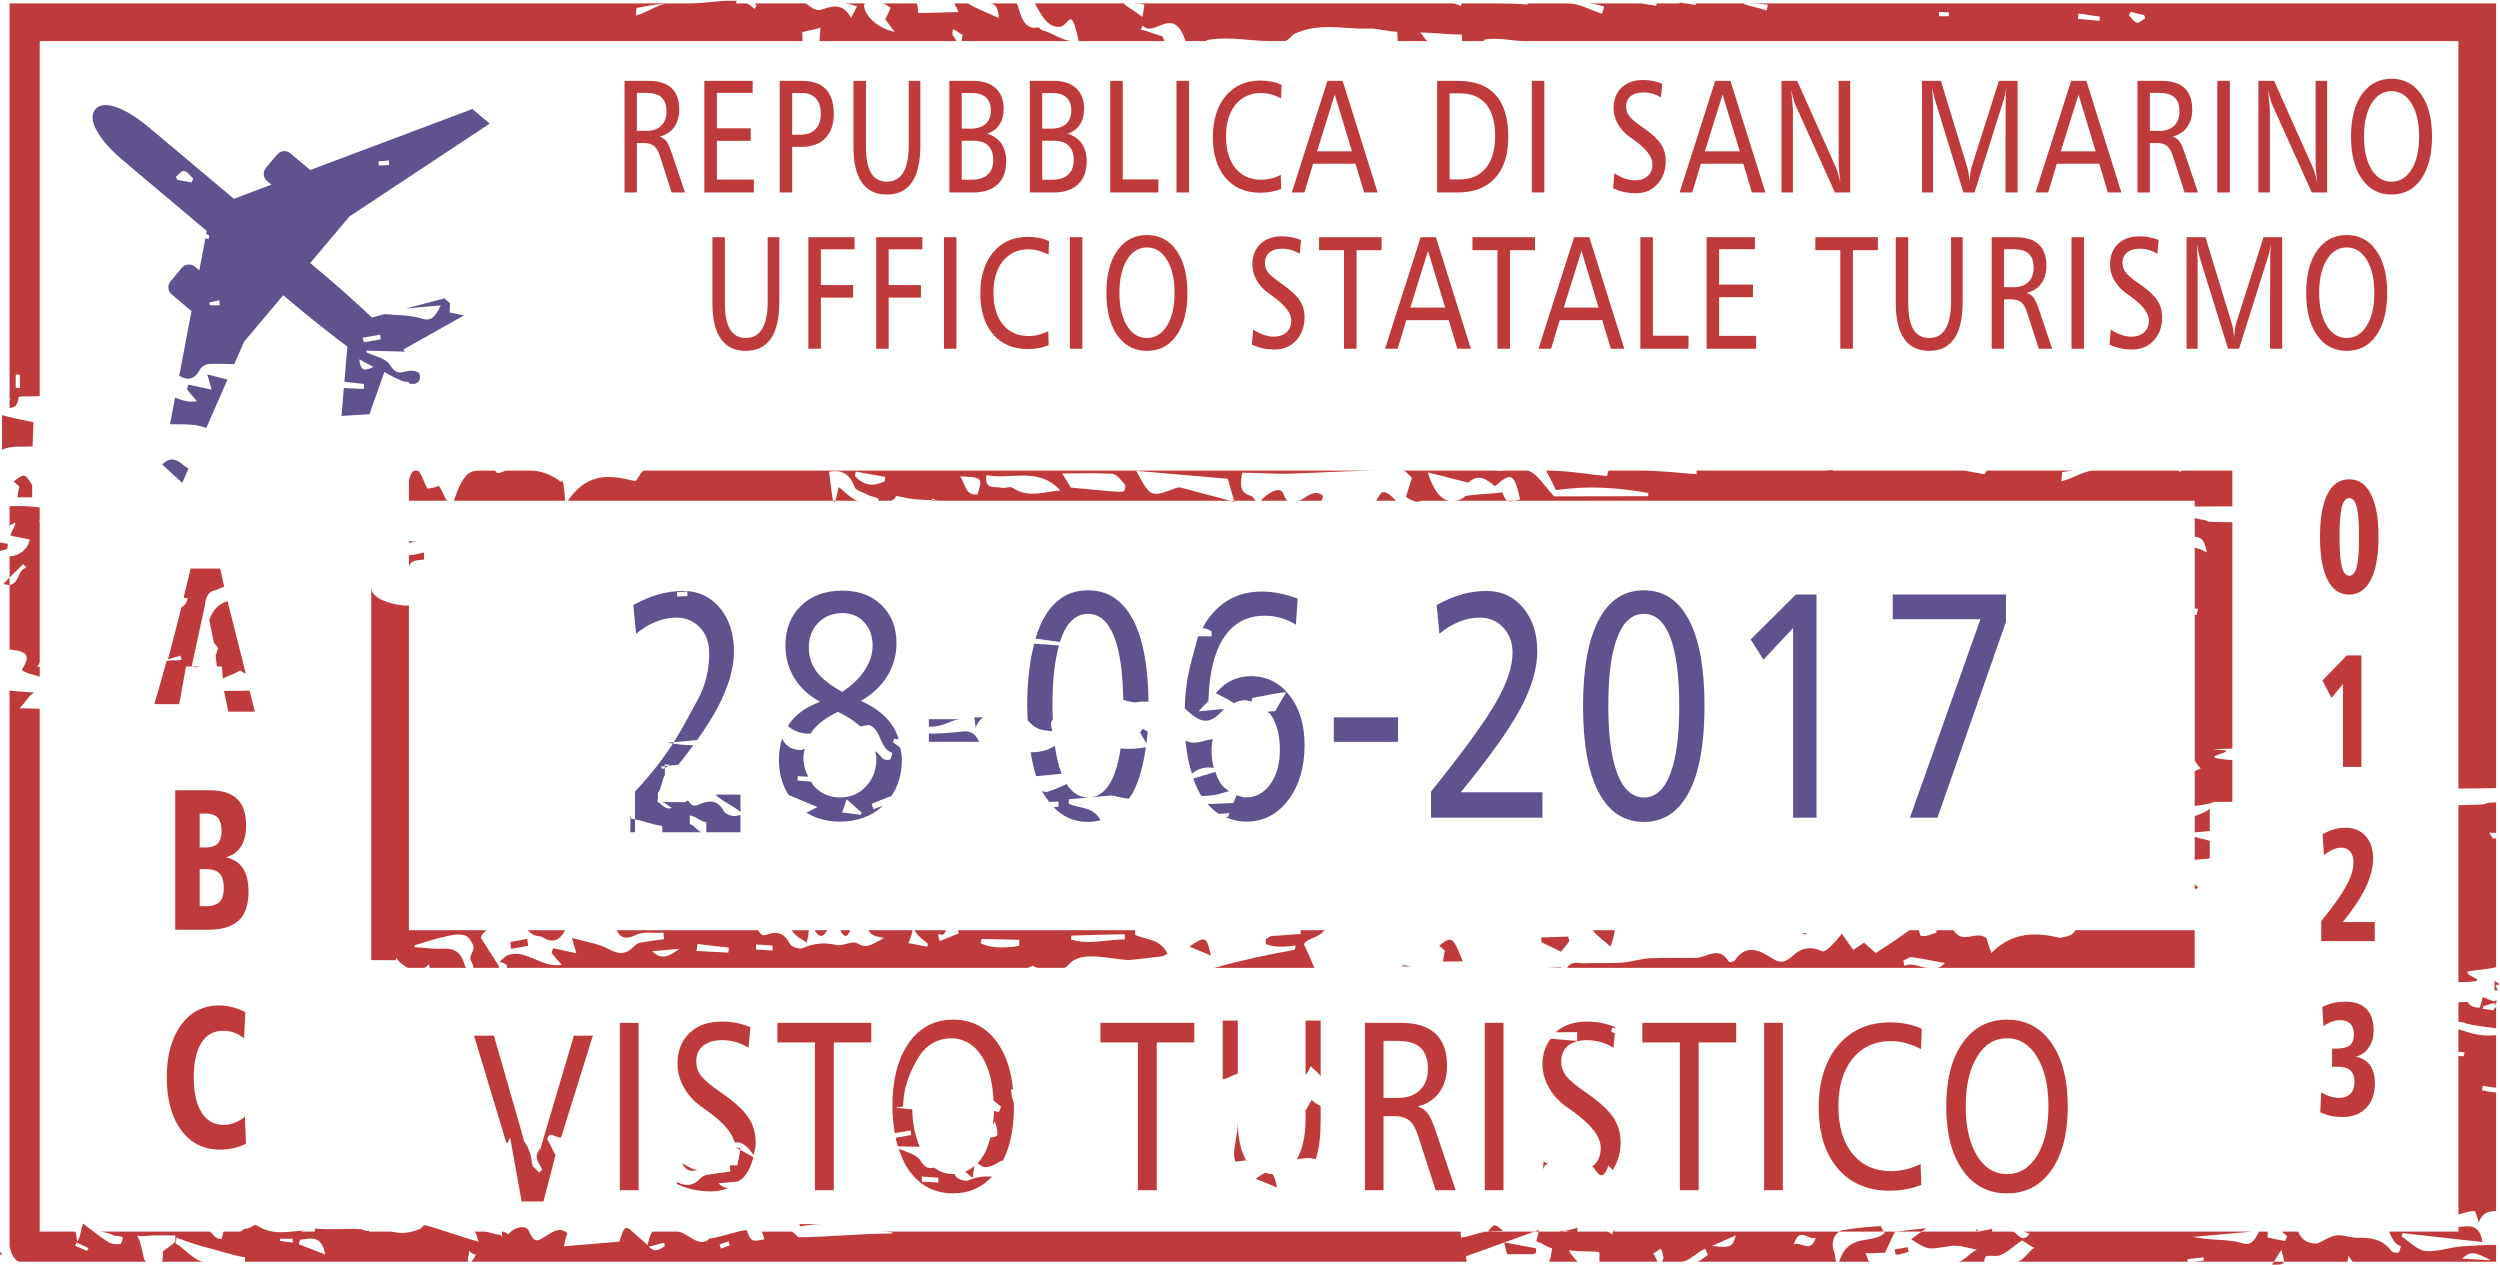 <?xml version="1.0" encoding="UTF-8"?><svg xmlns="http://www.w3.org/2000/svg" xmlns:xlink="http://www.w3.org/1999/xlink" height="303.6" preserveAspectRatio="xMidYMid meet" version="1.0" viewBox="200.0 348.1 600.2 303.6" width="600.2" zoomAndPan="magnify"><g><g id="change1_1"><path d="M 520.215 520.316 L 535.652 520.316 L 535.652 526.203 L 520.215 526.203 L 520.215 520.316" fill="#5f528f"/></g><g id="change1_2"><path d="M 550.703 538.305 L 570.309 538.305 L 570.309 544.406 L 543.555 544.406 L 543.555 538.148 C 551.277 528.543 556.473 521.422 559.133 516.754 C 561.805 512.094 563.129 508.133 563.129 504.867 C 563.129 502.371 562.391 500.34 560.91 498.758 C 559.438 497.172 557.52 496.379 555.172 496.379 C 553.582 496.379 551.973 496.715 550.324 497.359 C 548.688 498.008 547.105 498.98 545.574 500.266 L 544.91 493.363 C 546.926 492.234 548.922 491.387 550.898 490.82 C 552.883 490.262 554.883 489.973 556.887 489.973 C 560.488 489.973 563.414 491.316 565.68 494.031 C 567.938 496.727 569.07 500.211 569.07 504.484 C 569.07 508.582 567.738 513.137 565.062 518.156 C 562.391 523.164 557.602 529.887 550.703 538.305" fill="#5f528f"/></g><g id="change1_3"><path d="M 594.656 489.816 C 599.387 489.816 602.98 492.188 605.48 496.922 C 607.977 501.664 609.219 508.559 609.219 517.605 C 609.219 526.633 607.977 533.523 605.48 538.289 C 602.98 543.047 599.387 545.426 594.656 545.426 C 589.906 545.426 586.289 543.062 583.797 538.312 C 581.305 533.578 580.059 526.68 580.059 517.605 C 580.059 508.613 581.305 501.727 583.797 496.969 C 586.289 492.203 589.906 489.816 594.656 489.816 Z M 594.656 495.477 C 591.855 495.477 589.738 497.348 588.289 501.098 C 586.844 504.844 586.121 510.316 586.121 517.527 C 586.121 524.695 586.852 530.152 588.32 533.914 C 589.789 537.668 591.914 539.551 594.715 539.551 C 597.449 539.551 599.539 537.668 600.984 533.93 C 602.434 530.191 603.152 524.766 603.152 517.684 C 603.152 510.426 602.438 504.898 601.004 501.129 C 599.562 497.359 597.449 495.477 594.656 495.477" fill="#5f528f"/></g><g id="change1_4"><path d="M 631.152 490.836 L 636.105 490.836 L 636.105 544.406 L 630.484 544.406 L 630.484 498.863 L 623.371 506.48 L 620.301 501.625 L 631.152 490.836" fill="#5f528f"/></g><g id="change1_5"><path d="M 654.41 490.836 L 681.586 490.836 L 681.586 497.398 L 665.145 544.406 L 658.535 544.406 L 675.461 496.758 L 654.41 496.758 L 654.41 490.836" fill="#5f528f"/></g><g id="change2_1"><path d="M 349.938 367.512 L 355.711 367.512 C 358.152 367.512 359.992 368.094 361.215 369.238 C 362.449 370.395 363.066 372.105 363.066 374.375 C 363.066 376.078 362.664 377.477 361.863 378.609 C 361.051 379.73 359.902 380.492 358.395 380.902 C 359.027 381.113 359.555 381.48 359.965 381.992 C 360.355 382.504 360.777 383.406 361.215 384.688 L 364.453 394.305 L 361.242 394.305 L 358.426 385.527 C 358.047 384.402 357.578 383.602 357.023 383.141 C 356.449 382.684 355.652 382.441 354.629 382.441 L 352.902 382.441 L 352.902 394.305 L 349.938 394.305 Z M 352.902 370.402 L 352.902 379.52 L 355.215 379.52 C 356.707 379.52 357.883 379.109 358.727 378.285 C 359.586 377.469 360.012 376.336 360.012 374.887 C 360.012 373.34 359.617 372.199 358.816 371.48 C 358.035 370.758 356.797 370.402 355.121 370.402 L 352.902 370.402" fill="#bf3b3b"/></g><g id="change2_2"><path d="M 369.102 367.512 L 380.695 367.512 L 380.695 370.402 L 372.105 370.402 L 372.105 378.898 L 380.23 378.898 L 380.23 381.914 L 372.105 381.914 L 372.105 391.211 L 380.984 391.211 L 380.984 394.305 L 369.102 394.305 L 369.102 367.512" fill="#bf3b3b"/></g><g id="change2_3"><path d="M 387.184 367.512 L 392.52 367.512 C 395.07 367.512 396.984 368.172 398.266 369.492 C 399.531 370.816 400.18 372.785 400.18 375.43 C 400.18 377.949 399.504 379.895 398.129 381.285 C 396.773 382.676 394.844 383.367 392.367 383.367 L 390.184 383.367 L 390.184 394.305 L 387.184 394.305 Z M 390.184 370.434 L 390.184 380.453 L 392.129 380.453 C 393.715 380.453 394.934 380.004 395.773 379.121 C 396.637 378.246 397.059 376.977 397.059 375.34 C 397.059 373.789 396.664 372.594 395.883 371.723 C 395.102 370.871 393.98 370.434 392.551 370.434 L 390.184 370.434" fill="#bf3b3b"/></g><g id="change2_4"><path d="M 404.902 367.512 L 407.891 367.512 L 407.891 383.289 C 407.891 386.156 408.297 388.281 409.141 389.656 C 409.965 391.031 411.234 391.715 412.953 391.715 C 414.676 391.715 415.98 390.977 416.855 389.508 C 417.73 388.023 418.172 385.848 418.172 382.957 L 418.172 367.512 L 420.961 367.512 L 420.961 383.023 C 420.961 386.949 420.281 389.887 418.938 391.855 C 417.582 393.824 415.562 394.809 412.863 394.809 C 410.238 394.809 408.266 393.844 406.926 391.926 C 405.562 390.004 404.902 387.16 404.902 383.406 L 404.902 367.512" fill="#bf3b3b"/></g><g id="change2_5"><path d="M 427.926 367.512 L 433.672 367.512 C 435.992 367.512 437.789 368.109 439.059 369.289 C 440.324 370.465 440.957 372.129 440.957 374.266 C 440.957 375.742 440.621 376.992 439.945 378.02 C 439.281 379.047 438.305 379.77 437.004 380.203 C 438.496 380.652 439.629 381.449 440.41 382.566 C 441.184 383.695 441.574 385.109 441.574 386.812 C 441.574 389.199 440.895 391.039 439.523 392.336 C 438.164 393.645 436.223 394.305 433.699 394.305 L 427.926 394.305 Z M 430.898 370.434 L 430.898 378.977 L 433.082 378.977 C 434.637 378.977 435.824 378.594 436.645 377.84 C 437.473 377.086 437.879 376.012 437.879 374.621 C 437.879 373.262 437.504 372.23 436.719 371.504 C 435.949 370.797 434.832 370.434 433.371 370.434 Z M 430.898 381.883 L 430.898 391.246 L 433.176 391.246 C 434.926 391.246 436.234 390.836 437.125 390.035 C 438.016 389.242 438.453 388.047 438.453 386.5 C 438.453 384.977 438.047 383.824 437.215 383.039 C 436.402 382.262 435.184 381.883 433.555 381.883 L 430.898 381.883" fill="#bf3b3b"/></g><g id="change2_6"><path d="M 447.246 367.512 L 452.988 367.512 C 455.312 367.512 457.105 368.109 458.371 369.289 C 459.641 370.465 460.27 372.129 460.27 374.266 C 460.27 375.742 459.93 376.992 459.262 378.02 C 458.582 379.047 457.605 379.77 456.32 380.203 C 457.801 380.652 458.945 381.449 459.715 382.566 C 460.496 383.695 460.891 385.109 460.891 386.812 C 460.891 389.199 460.199 391.039 458.84 392.336 C 457.469 393.645 455.523 394.305 453.02 394.305 L 447.246 394.305 Z M 450.215 370.434 L 450.215 378.977 L 452.402 378.977 C 453.938 378.977 455.133 378.594 455.961 377.84 C 456.773 377.086 457.195 376.012 457.195 374.621 C 457.195 373.262 456.809 372.23 456.035 371.504 C 455.254 370.797 454.137 370.434 452.688 370.434 Z M 450.215 381.883 L 450.215 391.246 L 452.492 391.246 C 454.227 391.246 455.539 390.836 456.43 390.035 C 457.312 389.242 457.77 388.047 457.77 386.5 C 457.77 384.977 457.348 383.824 456.531 383.039 C 455.699 382.262 454.48 381.883 452.867 381.883 L 450.215 381.883" fill="#bf3b3b"/></g><g id="change2_7"><path d="M 466.547 367.512 L 469.547 367.512 L 469.547 391.172 L 478.098 391.172 L 478.098 394.305 L 466.547 394.305 L 466.547 367.512" fill="#bf3b3b"/></g><g id="change2_8"><path d="M 482.453 367.512 L 485.457 367.512 L 485.457 394.305 L 482.453 394.305 L 482.453 367.512" fill="#bf3b3b"/></g><g id="change2_9"><path d="M 507.684 368.473 L 507.562 371.715 C 506.73 371.297 505.934 370.969 505.137 370.754 C 504.352 370.543 503.551 370.434 502.734 370.434 C 500.16 370.434 498.121 371.375 496.602 373.254 C 495.094 375.137 494.34 377.672 494.34 380.859 C 494.34 384.09 495.094 386.633 496.602 388.477 C 498.105 390.324 500.16 391.246 502.77 391.246 C 503.578 391.246 504.395 391.148 505.18 390.953 C 505.961 390.77 506.73 390.48 507.504 390.098 L 507.59 393.449 C 506.84 393.754 506.055 393.984 505.211 394.141 C 504.363 394.297 503.461 394.371 502.527 394.371 C 499.016 394.371 496.254 393.184 494.219 390.797 C 492.195 388.426 491.188 385.18 491.188 381.066 C 491.188 376.906 492.211 373.598 494.273 371.133 C 496.344 368.676 499.117 367.434 502.613 367.434 C 503.551 367.434 504.438 367.527 505.285 367.688 C 506.145 367.867 506.93 368.133 507.684 368.473" fill="#bf3b3b"/></g><g id="change2_10"><path d="M 518.691 367.512 L 522.34 367.512 L 530.738 394.305 L 527.496 394.305 L 525.43 387.414 L 515.238 387.414 L 513.172 394.305 L 510.141 394.305 Z M 520.453 370.797 L 516.203 384.426 L 524.57 384.426 Z M 520.453 370.797" fill="#bf3b3b"/></g><g id="change2_11"><path d="M 545.02 367.512 L 550.027 367.512 C 554.035 367.512 557.055 368.645 559.074 370.891 C 561.098 373.137 562.105 376.496 562.105 380.98 C 562.105 385.25 561.062 388.527 558.953 390.836 C 556.855 393.145 553.855 394.305 549.965 394.305 L 545.02 394.305 Z M 548.02 370.512 L 548.02 391.172 L 550.461 391.172 C 553.148 391.172 555.227 390.27 556.719 388.449 C 558.219 386.633 558.953 384.074 558.953 380.781 C 558.953 377.438 558.242 374.879 556.812 373.137 C 555.379 371.387 553.27 370.512 550.492 370.512 L 548.02 370.512" fill="#bf3b3b"/></g><g id="change2_12"><path d="M 567.762 367.512 L 570.762 367.512 L 570.762 394.305 L 567.762 394.305 L 567.762 367.512" fill="#bf3b3b"/></g><g id="change2_13"><path d="M 599.066 368.211 L 598.766 371.492 C 598.098 371.086 597.418 370.781 596.727 370.59 C 596.02 370.395 595.285 370.285 594.527 370.285 C 593.23 370.285 592.219 370.59 591.496 371.188 C 590.758 371.793 590.391 372.625 590.391 373.68 C 590.391 374.508 590.645 375.262 591.137 375.945 C 591.633 376.621 592.684 377.516 594.316 378.641 C 596.438 380.094 597.906 381.414 598.699 382.613 C 599.52 383.812 599.906 385.172 599.906 386.711 C 599.906 388.98 599.242 390.836 597.914 392.297 C 596.578 393.77 594.879 394.488 592.777 394.488 C 591.77 394.488 590.801 394.391 589.867 394.188 C 588.945 393.992 588.09 393.691 587.27 393.301 L 587.574 389.703 C 588.465 390.285 589.32 390.703 590.141 390.984 C 590.969 391.266 591.77 391.398 592.551 391.398 C 593.82 391.398 594.828 391.047 595.582 390.34 C 596.355 389.633 596.727 388.715 596.727 387.551 C 596.727 385.762 595.23 383.785 592.219 381.656 C 591.723 381.301 591.344 381.02 591.07 380.824 C 589.926 379.992 589.035 378.984 588.375 377.785 C 587.727 376.59 587.391 375.367 587.391 374.117 C 587.391 372.027 588.023 370.371 589.309 369.148 C 590.574 367.914 592.305 367.309 594.492 367.309 C 595.312 367.309 596.105 367.387 596.863 367.535 C 597.637 367.684 598.367 367.914 599.066 368.211" fill="#bf3b3b"/></g><g id="change2_14"><path d="M 611.789 367.512 L 615.438 367.512 L 623.84 394.305 L 620.598 394.305 L 618.535 387.414 L 608.34 387.414 L 606.27 394.305 L 603.238 394.305 Z M 613.555 370.797 L 609.305 384.426 L 617.676 384.426 Z M 613.555 370.797" fill="#bf3b3b"/></g><g id="change2_15"><path d="M 627.699 367.512 L 631.473 367.512 L 640.789 388.367 C 640.926 388.672 641.078 389.129 641.273 389.746 C 641.449 390.371 641.652 391.102 641.848 391.941 C 641.727 390.961 641.613 390.082 641.547 389.289 C 641.48 388.516 641.438 387.836 641.438 387.27 L 641.438 367.512 L 644.195 367.512 L 644.195 394.305 L 640.52 394.305 L 631.035 373.262 C 630.91 373.016 630.77 372.594 630.602 371.988 C 630.43 371.398 630.234 370.621 630.02 369.672 C 630.172 371.102 630.273 372.199 630.355 372.98 C 630.414 373.758 630.445 374.32 630.445 374.66 L 630.445 394.305 L 627.699 394.305 L 627.699 367.512" fill="#bf3b3b"/></g><g id="change2_16"><path d="M 661.43 367.512 L 665.969 367.512 L 672.305 388.285 C 672.457 388.785 672.574 389.328 672.652 389.898 C 672.738 390.473 672.801 391.062 672.832 391.699 C 672.895 390.883 672.984 390.176 673.059 389.57 C 673.148 388.973 673.234 388.52 673.328 388.234 L 679.902 367.512 L 684.391 367.512 L 684.391 394.305 L 681.477 394.305 C 681.477 394.305 681.488 371.941 681.535 371.25 C 681.562 370.559 681.641 369.844 681.73 369.094 C 681.59 369.805 681.461 370.465 681.312 371.086 C 681.156 371.711 680.992 372.277 680.82 372.785 L 674.043 394.305 L 671.387 394.305 C 671.387 394.305 664.402 371.691 664.281 371.125 C 664.164 370.566 664.031 369.922 663.906 369.172 C 663.973 370.395 664.09 373.172 664.09 373.34 L 664.09 394.305 L 661.43 394.305 L 661.43 367.512" fill="#bf3b3b"/></g><g id="change2_17"><path d="M 697.246 367.512 L 700.895 367.512 L 709.297 394.305 L 706.055 394.305 L 703.992 387.414 L 693.797 387.414 L 691.727 394.305 L 688.695 394.305 Z M 699.012 370.797 L 694.758 384.426 L 703.133 384.426 Z M 699.012 370.797" fill="#bf3b3b"/></g><g id="change2_18"><path d="M 713.164 367.512 L 718.949 367.512 C 721.391 367.512 723.23 368.094 724.449 369.238 C 725.688 370.395 726.312 372.105 726.312 374.375 C 726.312 376.078 725.895 377.477 725.098 378.609 C 724.289 379.73 723.137 380.492 721.633 380.902 C 722.27 381.113 722.797 381.48 723.199 381.992 C 723.598 382.504 724.008 383.406 724.449 384.688 L 727.691 394.305 L 724.477 394.305 L 721.66 385.527 C 721.277 384.402 720.812 383.602 720.254 383.141 C 719.688 382.684 718.887 382.441 717.859 382.441 L 716.141 382.441 L 716.141 394.305 L 713.164 394.305 Z M 716.141 370.402 L 716.141 379.52 L 718.449 379.52 C 719.941 379.52 721.113 379.109 721.965 378.285 C 722.824 377.469 723.238 376.336 723.238 374.887 C 723.238 373.34 722.852 372.199 722.051 371.48 C 721.27 370.758 720.027 370.402 718.355 370.402 L 716.141 370.402" fill="#bf3b3b"/></g><g id="change2_19"><path d="M 732.336 367.512 L 735.34 367.512 L 735.34 394.305 L 732.336 394.305 L 732.336 367.512" fill="#bf3b3b"/></g><g id="change2_20"><path d="M 742.195 367.512 L 745.969 367.512 L 755.285 388.367 C 755.402 388.672 755.574 389.129 755.762 389.746 C 755.945 390.371 756.133 391.102 756.344 391.941 C 756.203 390.961 756.105 390.082 756.039 389.289 C 755.973 388.516 755.938 387.836 755.938 387.27 L 755.938 367.512 L 758.691 367.512 L 758.691 394.305 L 755.016 394.305 L 745.531 373.262 C 745.414 373.016 745.262 372.594 745.09 371.988 C 744.918 371.398 744.73 370.621 744.52 369.672 C 744.668 371.102 744.777 372.199 744.832 372.98 C 744.918 373.758 744.949 374.32 744.949 374.66 L 744.949 394.305 L 742.195 394.305 L 742.195 367.512" fill="#bf3b3b"/></g><g id="change2_21"><path d="M 774.152 367.004 C 777.152 367.004 779.516 368.25 781.258 370.727 C 783.004 373.211 783.883 376.605 783.883 380.902 C 783.883 385.211 783.004 388.605 781.27 391.086 C 779.539 393.566 777.152 394.809 774.152 394.809 C 771.164 394.809 768.805 393.566 767.047 391.086 C 765.301 388.605 764.43 385.211 764.43 380.902 C 764.43 376.605 765.301 373.211 767.047 370.727 C 768.805 368.25 771.164 367.004 774.152 367.004 Z M 774.152 369.98 C 772.16 369.98 770.562 370.969 769.355 372.953 C 768.148 374.934 767.547 377.566 767.547 380.859 C 767.547 384.168 768.148 386.797 769.355 388.77 C 770.562 390.734 772.16 391.715 774.152 391.715 C 776.156 391.715 777.758 390.734 778.965 388.77 C 780.184 386.797 780.781 384.168 780.781 380.859 C 780.781 377.566 780.168 374.934 778.965 372.953 C 777.742 370.969 776.141 369.98 774.152 369.98" fill="#bf3b3b"/></g><g id="change2_22"><path d="M 348.805 593.664 L 353.309 593.664 L 353.309 633.844 L 348.805 633.844 L 348.805 593.664" fill="#bf3b3b"/></g><g id="change2_23"><path d="M 386.645 593.664 L 409.18 593.664 L 409.18 598.367 L 400.172 598.367 L 400.172 633.844 L 395.648 633.844 L 395.648 598.367 L 386.645 598.367 L 386.645 593.664" fill="#bf3b3b"/></g><g id="change2_24"><path d="M 464.188 593.664 L 486.719 593.664 L 486.719 598.367 L 477.711 598.367 L 477.711 633.844 L 473.188 633.844 L 473.188 598.367 L 464.188 598.367 L 464.188 593.664" fill="#bf3b3b"/></g><g id="change2_25"><path d="M 527.699 593.664 L 536.359 593.664 C 540.027 593.664 542.777 594.535 544.637 596.254 C 546.477 597.98 547.402 600.551 547.402 603.953 C 547.402 606.508 546.797 608.617 545.594 610.309 C 544.387 611.992 542.648 613.145 540.391 613.742 C 541.355 614.062 542.137 614.613 542.742 615.383 C 543.348 616.16 543.973 617.496 544.621 619.434 L 549.48 633.844 L 544.664 633.844 L 540.434 620.699 C 539.875 618.996 539.176 617.801 538.332 617.105 C 537.484 616.418 536.285 616.059 534.73 616.059 L 532.156 616.059 L 532.156 633.844 L 527.699 633.844 Z M 532.156 597.996 L 532.156 611.684 L 535.613 611.684 C 537.863 611.684 539.621 611.062 540.895 609.824 C 542.168 608.59 542.812 606.895 542.812 604.727 C 542.812 602.41 542.215 600.699 541.027 599.617 C 539.848 598.539 537.996 597.996 535.48 597.996 L 532.156 597.996" fill="#bf3b3b"/></g><g id="change2_26"><path d="M 556.461 593.664 L 560.961 593.664 L 560.961 633.844 L 556.461 633.844 L 556.461 593.664" fill="#bf3b3b"/></g><g id="change2_27"><path d="M 594.293 593.664 L 616.816 593.664 L 616.816 598.367 L 607.816 598.367 L 607.816 633.844 L 603.297 633.844 L 603.297 598.367 L 594.293 598.367 L 594.293 593.664" fill="#bf3b3b"/></g><g id="change2_28"><path d="M 623.527 593.664 L 628.02 593.664 L 628.02 633.844 L 623.527 633.844 L 623.527 593.664" fill="#bf3b3b"/></g><g id="change2_29"><path d="M 661.383 595.109 L 661.195 599.977 C 659.961 599.328 658.754 598.855 657.562 598.531 C 656.379 598.211 655.18 598.047 653.957 598.047 C 650.105 598.047 647.031 599.465 644.766 602.277 C 642.492 605.098 641.359 608.906 641.359 613.688 C 641.359 618.527 642.492 622.34 644.758 625.105 C 647.02 627.883 650.105 629.266 654.008 629.266 C 655.238 629.266 656.445 629.117 657.629 628.82 C 658.801 628.543 659.961 628.105 661.109 627.539 L 661.25 632.566 C 660.133 633.027 658.934 633.367 657.664 633.602 C 656.406 633.844 655.062 633.961 653.645 633.961 C 648.387 633.961 644.227 632.172 641.188 628.598 C 638.148 625.027 636.641 620.16 636.641 613.996 C 636.641 607.758 638.188 602.797 641.281 599.098 C 644.383 595.406 648.551 593.555 653.777 593.555 C 655.18 593.555 656.516 593.68 657.789 593.938 C 659.062 594.188 660.262 594.582 661.383 595.109" fill="#bf3b3b"/></g><g id="change2_30"><path d="M 681.848 592.902 C 686.332 592.902 689.895 594.77 692.504 598.484 C 695.113 602.207 696.43 607.297 696.43 613.742 C 696.43 620.219 695.113 625.301 692.512 629.023 C 689.906 632.746 686.355 634.605 681.848 634.605 C 677.355 634.605 673.797 632.746 671.184 629.023 C 668.559 625.301 667.25 620.219 667.25 613.742 C 667.25 607.297 668.559 602.207 671.184 598.484 C 673.797 594.77 677.355 592.902 681.848 592.902 Z M 681.848 597.371 C 678.855 597.371 676.445 598.863 674.645 601.824 C 672.832 604.797 671.93 608.754 671.93 613.688 C 671.93 618.645 672.832 622.598 674.645 625.551 C 676.445 628.496 678.855 629.973 681.848 629.973 C 684.844 629.973 687.25 628.496 689.066 625.551 C 690.891 622.598 691.789 618.645 691.789 613.688 C 691.789 608.754 690.871 604.797 689.047 601.824 C 687.234 598.863 684.832 597.371 681.848 597.371" fill="#bf3b3b"/></g><g id="change2_31"><path d="M 371.039 405.047 L 374.023 405.047 L 374.023 420.816 C 374.023 423.688 374.438 425.801 375.273 427.184 C 376.113 428.551 377.383 429.242 379.094 429.242 C 380.816 429.242 382.125 428.504 382.996 427.027 C 383.871 425.551 384.309 423.367 384.309 420.477 L 384.309 405.047 L 387.102 405.047 L 387.102 420.551 C 387.102 424.473 386.43 427.426 385.078 429.383 C 383.73 431.352 381.707 432.336 379.004 432.336 C 376.387 432.336 374.41 431.371 373.062 429.453 C 371.711 427.523 371.039 424.695 371.039 420.934 L 371.039 405.047" fill="#bf3b3b"/></g><g id="change2_32"><path d="M 394.074 405.047 L 405.156 405.047 L 405.156 407.961 L 397.074 407.961 L 397.074 416.535 L 404.824 416.535 L 404.824 419.551 L 397.074 419.551 L 397.074 431.824 L 394.074 431.824 L 394.074 405.047" fill="#bf3b3b"/></g><g id="change2_33"><path d="M 410.352 405.047 L 421.438 405.047 L 421.438 407.961 L 413.352 407.961 L 413.352 416.535 L 421.105 416.535 L 421.105 419.551 L 413.352 419.551 L 413.352 431.824 L 410.352 431.824 L 410.352 405.047" fill="#bf3b3b"/></g><g id="change2_34"><path d="M 426.625 405.047 L 429.621 405.047 L 429.621 431.824 L 426.625 431.824 L 426.625 405.047" fill="#bf3b3b"/></g><g id="change2_35"><path d="M 451.855 406.004 L 451.738 409.242 C 450.914 408.816 450.109 408.496 449.316 408.285 C 448.523 408.07 447.73 407.961 446.91 407.961 C 444.344 407.961 442.297 408.902 440.781 410.785 C 439.266 412.656 438.516 415.188 438.516 418.391 C 438.516 421.617 439.266 424.152 440.773 426.004 C 442.281 427.844 444.344 428.77 446.941 428.77 C 447.766 428.77 448.57 428.676 449.355 428.48 C 450.141 428.281 450.914 427.992 451.676 427.617 L 451.77 430.984 C 451.02 431.277 450.23 431.504 449.387 431.668 C 448.539 431.824 447.641 431.902 446.699 431.902 C 443.195 431.902 440.43 430.711 438.398 428.324 C 436.371 425.949 435.359 422.703 435.359 418.594 C 435.359 414.438 436.395 411.125 438.461 408.66 C 440.523 406.195 443.301 404.969 446.789 404.969 C 447.73 404.969 448.617 405.055 449.469 405.215 C 450.316 405.387 451.113 405.645 451.855 406.004" fill="#bf3b3b"/></g><g id="change2_36"><path d="M 456.855 405.047 L 459.855 405.047 L 459.855 431.824 L 456.855 431.824 L 456.855 405.047" fill="#bf3b3b"/></g><g id="change2_37"><path d="M 475.359 404.531 C 478.355 404.531 480.723 405.77 482.461 408.258 C 484.203 410.734 485.078 414.125 485.078 418.422 C 485.078 422.73 484.211 426.129 482.469 428.613 C 480.734 431.094 478.359 432.336 475.359 432.336 C 472.367 432.336 470 431.094 468.246 428.613 C 466.5 426.129 465.625 422.73 465.625 418.422 C 465.625 414.125 466.5 410.734 468.246 408.258 C 470 405.77 472.367 404.531 475.359 404.531 Z M 475.359 407.512 C 473.363 407.512 471.766 408.496 470.555 410.48 C 469.352 412.453 468.75 415.098 468.75 418.391 C 468.75 421.695 469.352 424.332 470.555 426.289 C 471.766 428.258 473.363 429.242 475.359 429.242 C 477.355 429.242 478.965 428.258 480.172 426.289 C 481.387 424.332 481.984 421.695 481.984 418.391 C 481.984 415.098 481.375 412.453 480.164 410.48 C 478.945 408.496 477.352 407.512 475.359 407.512" fill="#bf3b3b"/></g><g id="change2_38"><path d="M 512.352 405.738 L 512.051 409.02 C 511.387 408.621 510.707 408.32 510.004 408.117 C 509.305 407.906 508.574 407.812 507.812 407.812 C 506.516 407.812 505.504 408.117 504.77 408.715 C 504.043 409.32 503.68 410.145 503.68 411.203 C 503.68 412.035 503.93 412.789 504.418 413.465 C 504.906 414.148 505.973 415.043 507.602 416.16 C 509.719 417.621 511.184 418.945 511.984 420.141 C 512.797 421.328 513.195 422.699 513.195 424.223 C 513.195 426.496 512.527 428.371 511.195 429.828 C 509.859 431.277 508.148 432.012 506.062 432.012 C 505.047 432.012 504.078 431.914 503.152 431.715 C 502.223 431.504 501.363 431.219 500.555 430.828 L 500.859 427.23 C 501.738 427.797 502.602 428.234 503.426 428.504 C 504.242 428.777 505.055 428.926 505.836 428.926 C 507.094 428.926 508.105 428.566 508.863 427.867 C 509.629 427.168 510.012 426.227 510.012 425.078 C 510.012 423.273 508.512 421.316 505.504 419.18 C 504.996 418.828 504.621 418.547 504.355 418.348 C 503.211 417.516 502.312 416.504 501.66 415.316 C 501.004 414.125 500.676 412.895 500.676 411.637 C 500.676 409.555 501.312 407.891 502.586 406.672 C 503.859 405.441 505.586 404.836 507.781 404.836 C 508.594 404.836 509.387 404.906 510.148 405.062 C 510.91 405.211 511.648 405.434 512.352 405.738" fill="#bf3b3b"/></g><g id="change2_39"><path d="M 516.672 405.047 L 531.688 405.047 L 531.688 408.164 L 525.688 408.164 L 525.688 431.824 L 522.672 431.824 L 522.672 408.164 L 516.672 408.164 L 516.672 405.047" fill="#bf3b3b"/></g><g id="change2_40"><path d="M 541.074 405.047 L 544.727 405.047 L 553.125 431.824 L 549.883 431.824 L 547.812 424.953 L 537.621 424.953 L 535.559 431.824 L 532.527 431.824 Z M 542.84 408.32 L 538.59 421.953 L 546.957 421.953 Z M 542.84 408.32" fill="#bf3b3b"/></g><g id="change2_41"><path d="M 553.508 405.047 L 568.523 405.047 L 568.523 408.164 L 562.523 408.164 L 562.523 431.824 L 559.512 431.824 L 559.512 408.164 L 553.508 408.164 L 553.508 405.047" fill="#bf3b3b"/></g><g id="change2_42"><path d="M 577.914 405.047 L 581.562 405.047 L 589.965 431.824 L 586.723 431.824 L 584.652 424.953 L 574.461 424.953 L 572.395 431.824 L 569.363 431.824 Z M 579.68 408.32 L 575.43 421.953 L 583.797 421.953 Z M 579.68 408.32" fill="#bf3b3b"/></g><g id="change2_43"><path d="M 593.82 405.047 L 596.824 405.047 L 596.824 428.699 L 605.379 428.699 L 605.379 431.824 L 593.82 431.824 L 593.82 405.047" fill="#bf3b3b"/></g><g id="change2_44"><path d="M 609.723 405.047 L 621.32 405.047 L 621.32 407.922 L 612.723 407.922 L 612.723 416.426 L 620.855 416.426 L 620.855 419.441 L 612.723 419.441 L 612.723 428.738 L 621.605 428.738 L 621.605 431.824 L 609.723 431.824 L 609.723 405.047" fill="#bf3b3b"/></g><g id="change2_45"><path d="M 635.824 405.047 L 650.844 405.047 L 650.844 408.164 L 644.84 408.164 L 644.84 431.824 L 641.824 431.824 L 641.824 408.164 L 635.824 408.164 L 635.824 405.047" fill="#bf3b3b"/></g><g id="change2_46"><path d="M 655.141 405.047 L 658.125 405.047 L 658.125 420.816 C 658.125 423.688 658.535 425.801 659.375 427.184 C 660.215 428.551 661.48 429.242 663.184 429.242 C 664.91 429.242 666.227 428.504 667.094 427.027 C 667.977 425.551 668.406 423.367 668.406 420.477 L 668.406 405.047 L 671.199 405.047 L 671.199 420.551 C 671.199 424.473 670.527 427.426 669.18 429.383 C 667.824 431.352 665.805 432.336 663.102 432.336 C 660.484 432.336 658.508 431.371 657.16 429.453 C 655.809 427.523 655.141 424.695 655.141 420.934 L 655.141 405.047" fill="#bf3b3b"/></g><g id="change2_47"><path d="M 678.164 405.047 L 683.938 405.047 C 686.387 405.047 688.223 405.613 689.449 406.766 C 690.68 407.914 691.301 409.633 691.301 411.902 C 691.301 413.594 690.902 415.012 690.098 416.137 C 689.285 417.258 688.137 418.02 686.617 418.422 C 687.266 418.641 687.785 418.996 688.191 419.52 C 688.586 420.031 689.016 420.934 689.441 422.211 L 692.684 431.824 L 689.473 431.824 L 686.652 423.066 C 686.285 421.938 685.82 421.137 685.254 420.672 C 684.688 420.195 683.883 419.969 682.852 419.969 L 681.133 419.969 L 681.133 431.824 L 678.164 431.824 Z M 681.133 407.922 L 681.133 417.047 L 683.441 417.047 C 684.941 417.047 686.113 416.645 686.965 415.812 C 687.816 414.988 688.234 413.855 688.234 412.406 C 688.234 410.867 687.848 409.734 687.059 409.008 C 686.266 408.285 685.027 407.922 683.348 407.922 L 681.133 407.922" fill="#bf3b3b"/></g><g id="change2_48"><path d="M 697.328 405.047 L 700.34 405.047 L 700.34 431.824 L 697.328 431.824 L 697.328 405.047" fill="#bf3b3b"/></g><g id="change2_49"><path d="M 718.246 405.738 L 717.938 409.02 C 717.277 408.621 716.602 408.32 715.898 408.117 C 715.199 407.906 714.473 407.812 713.711 407.812 C 712.41 407.812 711.398 408.117 710.672 408.715 C 709.938 409.32 709.57 410.145 709.57 411.203 C 709.57 412.035 709.82 412.789 710.312 413.465 C 710.805 414.148 711.863 415.043 713.492 416.16 C 715.613 417.621 717.074 418.945 717.883 420.141 C 718.691 421.328 719.09 422.699 719.09 424.223 C 719.09 426.496 718.43 428.371 717.09 429.828 C 715.762 431.277 714.043 432.012 711.961 432.012 C 710.934 432.012 709.973 431.914 709.047 431.715 C 708.121 431.504 707.258 431.219 706.457 430.828 L 706.754 427.23 C 707.641 427.797 708.5 428.234 709.316 428.504 C 710.145 428.777 710.941 428.926 711.727 428.926 C 712.984 428.926 714.004 428.566 714.77 427.867 C 715.52 427.168 715.906 426.227 715.906 425.078 C 715.906 423.273 714.406 421.316 711.398 419.18 C 710.895 418.828 710.52 418.547 710.258 418.348 C 709.105 417.516 708.215 416.504 707.555 415.316 C 706.891 414.125 706.574 412.895 706.574 411.637 C 706.574 409.555 707.211 407.891 708.48 406.672 C 709.762 405.441 711.484 404.836 713.68 404.836 C 714.484 404.836 715.277 404.906 716.039 405.062 C 716.805 405.211 717.539 405.434 718.246 405.738" fill="#bf3b3b"/></g><g id="change2_50"><path d="M 724.949 405.047 L 729.488 405.047 L 735.816 425.809 C 735.973 426.312 736.094 426.848 736.172 427.426 C 736.262 427.992 736.312 428.598 736.344 429.227 C 736.414 428.402 736.5 427.695 736.574 427.09 C 736.66 426.484 736.758 426.047 736.844 425.754 L 743.426 405.047 L 747.902 405.047 L 747.902 431.824 L 744.988 431.824 C 744.988 431.824 745.012 409.461 745.051 408.77 C 745.09 408.086 745.156 407.371 745.242 406.625 C 745.121 407.332 744.973 407.992 744.824 408.613 C 744.668 409.234 744.512 409.805 744.336 410.324 L 737.559 431.824 L 734.906 431.824 L 728.129 409.973 C 728.031 409.648 727.918 409.203 727.801 408.645 C 727.68 408.094 727.547 407.441 727.422 406.703 C 727.48 407.914 727.605 410.68 727.605 410.867 L 727.605 431.824 L 724.949 431.824 L 724.949 405.047" fill="#bf3b3b"/></g><g id="change2_51"><path d="M 763.398 404.531 C 766.395 404.531 768.766 405.77 770.496 408.258 C 772.246 410.734 773.117 414.125 773.117 418.422 C 773.117 422.73 772.254 426.129 770.508 428.613 C 768.773 431.094 766.402 432.336 763.398 432.336 C 760.406 432.336 758.035 431.094 756.289 428.613 C 754.539 426.129 753.672 422.73 753.672 418.422 C 753.672 414.125 754.539 410.734 756.289 408.258 C 758.035 405.77 760.406 404.531 763.398 404.531 Z M 763.398 407.512 C 761.402 407.512 759.805 408.496 758.598 410.48 C 757.395 412.453 756.785 415.098 756.785 418.391 C 756.785 421.695 757.395 424.332 758.598 426.289 C 759.805 428.258 761.402 429.242 763.398 429.242 C 765.398 429.242 767.008 428.258 768.203 426.289 C 769.426 424.332 770.031 421.695 770.031 418.391 C 770.031 415.098 769.418 412.453 768.203 410.48 C 766.984 408.496 765.395 407.512 763.398 407.512" fill="#bf3b3b"/></g><g id="change2_52"><path d="M 242.062 537.824 L 250.305 537.824 C 253.273 537.824 255.492 538.523 256.926 539.898 C 258.367 541.289 259.082 543.422 259.082 546.312 C 259.082 548.371 258.664 550.051 257.832 551.355 C 257.004 552.652 255.793 553.508 254.227 553.898 C 256.059 554.312 257.422 555.188 258.328 556.566 C 259.219 557.926 259.668 559.805 259.668 562.191 C 259.668 565.301 258.887 567.602 257.316 569.086 C 255.762 570.57 253.32 571.309 250.02 571.309 L 242.062 571.309 Z M 247.945 543.414 L 247.945 551.566 L 249.324 551.566 C 250.684 551.566 251.66 551.254 252.266 550.625 C 252.883 549.996 253.188 548.977 253.188 547.562 C 253.188 546.102 252.875 545.047 252.266 544.391 C 251.645 543.738 250.629 543.414 249.207 543.414 Z M 247.945 556.75 L 247.945 565.66 L 249.434 565.66 C 250.938 565.66 252.039 565.309 252.719 564.617 C 253.395 563.934 253.73 562.812 253.73 561.273 C 253.73 559.676 253.395 558.516 252.719 557.809 C 252.055 557.109 250.953 556.75 249.434 556.75 L 247.945 556.75" fill="#bf3b3b"/></g><g id="change2_53"><path d="M 258.898 591.09 L 258.602 597.363 C 257.781 596.734 256.973 596.277 256.172 595.996 C 255.371 595.711 254.484 595.574 253.52 595.574 C 251.277 595.574 249.555 596.547 248.34 598.492 C 247.121 600.434 246.52 603.195 246.52 606.762 C 246.52 610.406 247.145 613.215 248.398 615.203 C 249.641 617.18 251.43 618.164 253.742 618.164 C 254.578 618.164 255.414 618.012 256.246 617.699 C 257.074 617.379 257.922 616.898 258.797 616.23 L 259.051 622.688 C 258.105 623.164 257.105 623.52 256.059 623.754 C 255.008 623.984 253.926 624.105 252.777 624.105 C 248.887 624.105 245.781 622.543 243.488 619.414 C 241.18 616.285 240.039 612.07 240.039 606.762 C 240.039 601.531 241.172 597.348 243.461 594.199 C 245.734 591.066 248.773 589.488 252.566 589.488 C 253.621 589.488 254.68 589.621 255.727 589.887 C 256.773 590.156 257.84 590.562 258.898 591.09" fill="#bf3b3b"/></g><g id="change2_54"><path d="M 763.992 463.164 C 766.254 463.164 768.004 464.352 769.207 466.734 C 770.43 469.121 771.031 472.539 771.031 477.008 C 771.031 481.461 770.43 484.883 769.207 487.27 C 767.98 489.652 766.246 490.852 763.992 490.852 C 761.707 490.852 759.98 489.66 758.785 487.289 C 757.578 484.93 756.988 481.508 756.988 477.008 C 756.988 472.5 757.578 469.062 758.785 466.699 C 759.98 464.348 761.707 463.164 763.992 463.164 Z M 764.031 467.688 C 763.191 467.688 762.586 468.402 762.23 469.84 C 761.859 471.281 761.676 473.672 761.676 477.008 C 761.676 480.359 761.859 482.746 762.23 484.176 C 762.586 485.605 763.191 486.328 764.031 486.328 C 764.848 486.328 765.453 485.598 765.816 484.152 C 766.176 482.695 766.363 480.32 766.363 477.008 C 766.363 473.711 766.176 471.324 765.816 469.871 C 765.453 468.422 764.848 467.688 764.031 467.688" fill="#bf3b3b"/></g><g id="change2_55"><path d="M 763.434 505.441 L 766.926 505.441 L 766.926 532.227 L 762.5 532.227 L 762.5 512.305 L 759.758 515.656 L 757.57 511.488 L 763.434 505.441" fill="#bf3b3b"/></g><g id="change2_56"><path d="M 762.438 569.477 L 770.133 569.477 L 770.133 574.027 L 757.285 574.027 L 757.285 569.211 C 760.059 565.84 762.039 563.062 763.238 560.887 C 764.438 558.703 765.031 556.801 765.031 555.164 C 765.031 554.07 764.77 553.207 764.258 552.562 C 763.727 551.926 763.027 551.605 762.145 551.605 C 761.508 551.605 760.836 551.754 760.121 552.062 C 759.406 552.375 758.684 552.824 757.93 553.406 L 757.605 548.395 C 758.426 547.891 759.312 547.512 760.254 547.23 C 761.199 546.949 762.137 546.816 763.062 546.816 C 765.105 546.816 766.723 547.477 767.934 548.816 C 769.141 550.145 769.734 551.945 769.734 554.219 C 769.734 556.363 769.145 558.672 767.965 561.152 C 766.781 563.629 764.934 566.406 762.438 569.477" fill="#bf3b3b"/></g><g id="change2_57"><path d="M 765.562 601.797 C 767.078 602.082 768.23 602.766 769.008 603.855 C 769.773 604.938 770.164 606.402 770.164 608.23 C 770.164 610.695 769.465 612.637 768.078 614.094 C 766.695 615.535 764.824 616.27 762.469 616.27 C 761.418 616.27 760.426 616.176 759.516 615.98 C 758.59 615.777 757.766 615.496 757.043 615.141 L 757.285 610.344 C 757.992 610.789 758.691 611.121 759.422 611.34 C 760.145 611.559 760.867 611.676 761.613 611.676 C 762.777 611.676 763.684 611.332 764.312 610.672 C 764.945 610.004 765.262 609.062 765.262 607.844 C 765.262 606.574 764.926 605.652 764.258 605.059 C 763.598 604.477 762.539 604.184 761.086 604.184 L 760.75 604.184 C 760.75 604.184 760.484 604.195 760.215 604.223 C 760.066 604.234 759.883 604.258 759.883 604.258 L 759.883 599.812 C 759.883 599.812 760.066 599.82 760.215 599.836 C 760.367 599.844 760.559 599.852 760.559 599.852 C 762.273 599.852 763.465 599.59 764.133 599.066 C 764.793 598.547 765.129 597.66 765.129 596.414 C 765.129 595.312 764.848 594.473 764.27 593.891 C 763.695 593.316 762.883 593.027 761.801 593.027 C 761.141 593.027 760.48 593.145 759.816 593.379 C 759.156 593.617 758.488 593.984 757.812 594.48 L 757.539 589.855 C 758.383 589.422 759.254 589.094 760.184 588.887 C 761.105 588.684 762.117 588.582 763.207 588.582 C 765.355 588.582 767 589.172 768.145 590.352 C 769.297 591.551 769.859 593.242 769.859 595.461 C 769.859 597.074 769.473 598.453 768.711 599.578 C 767.945 600.699 766.898 601.438 765.562 601.797" fill="#bf3b3b"/></g><g id="change2_58"><path d="M 200 648.629 L 200 649.285 L 200.633 649.285 C 200.434 649.086 200.219 648.859 200 648.629" fill="#bf3b3b"/></g><g id="change2_59"><path d="M 207.73 467.492 L 207.73 464.594 C 205.918 461.547 205.703 461.812 203.254 463.711 C 203.883 464.23 204.297 464.578 204.629 464.867 C 204.441 465.828 204.27 466.66 204.203 467.504 C 205.27 467.512 205.918 467.512 207.73 467.492" fill="#bf3b3b"/></g><g id="change2_60"><path d="M 201.859 478.672 C 201.262 478.562 200.617 478.445 200 478.328 L 200 480.402 C 200.621 480.203 201.199 480.008 201.781 479.836 C 201.801 479.426 201.848 479.059 201.859 478.672" fill="#bf3b3b"/></g><g id="change2_61"><path d="M 568.719 648.953 C 568.73 648.543 568.777 648.195 568.797 647.809 C 566.559 647.395 564.309 646.965 561.121 646.379 C 561.43 647.469 561.691 649.211 561.941 649.211 L 567.789 649.211 C 568.098 649.211 568.41 649.051 568.719 648.953" fill="#bf3b3b"/></g><g id="change2_62"><path d="M 202.574 444.02 C 202.48 444.012 202.301 443.988 202.301 443.988 L 202.301 446.062 C 202.301 446.062 203.551 445.902 203.812 445.465 C 205.477 442.73 202.301 443.43 209.535 443.203 L 209.535 357.965 L 392.688 357.965 C 392.688 357.965 392.629 356.176 392.598 355.832 C 393.945 355.383 395.316 355.336 396.977 354.711 C 396.914 355.648 396.805 357.965 396.672 357.965 L 429.855 357.965 C 429.453 357.965 429.031 356.672 428.652 356.562 C 428.707 356.223 428.703 355.402 428.766 355.121 C 429.605 355.336 430.328 356.203 431.074 356.387 C 431.043 356.672 430.93 357.965 430.824 357.965 L 457.645 357.965 C 454.973 357.965 452.594 355.895 450.262 355.398 C 449.898 355.285 449.465 354.613 449.133 354.672 C 444.953 355.68 444.602 348.922 444.066 348.922 L 437.578 348.922 C 439.215 348.922 439.785 350.57 439.766 352.438 C 437.52 351.371 435.336 350.535 433.242 349.43 C 432.871 349.273 432.562 348.922 432.266 348.922 L 428.922 348.922 C 429.297 348.922 429.691 350.09 430.125 350.996 C 427.184 351.012 424.066 351.219 420.484 351.219 C 420.43 350.551 420.234 348.922 420.031 348.922 L 411.773 348.922 C 412.445 348.922 413.141 349.508 413.805 349.988 C 413.406 351.07 413.023 351.742 412.516 352.77 C 413.184 353.484 413.773 354.555 414.812 355.773 C 408.047 354.18 406.656 348.922 407.82 348.922 L 402.453 348.922 C 403.48 348.922 404.488 349.219 405.77 349.633 C 405.52 350.156 405.301 350.406 405.121 350.855 C 404.902 351.371 404.609 351.809 404.336 352.395 C 402.684 349.461 400.91 349.102 397.422 350.34 C 395.391 351.102 393.895 348.922 393.328 348.922 L 381.031 348.922 C 381.234 348.922 381.379 349.016 381.625 349.371 C 381.523 349.637 381.355 349.988 381.199 350.223 C 380.48 349.758 379.754 348.922 379.035 348.922 L 365.395 348.922 C 369.203 348.922 373.02 348.113 376.816 348.301 C 376.781 348.797 376.695 348.922 376.695 348.922 L 360.52 348.922 C 358.176 348.922 355.668 350.996 352.641 351.84 C 352.723 350.875 352.77 350.828 352.82 350.023 C 355.75 349.43 358.68 348.922 361.586 348.922 L 202.301 348.922 L 202.301 443.688 C 202.301 443.809 202.484 443.879 202.574 444.02 Z M 203.797 437.996 C 204.141 438.035 204.441 438.074 204.773 438.098 C 204.809 439.121 204.824 440.211 204.824 441.238 C 204.426 441.199 204.141 441.199 203.766 441.199 C 203.75 440.129 203.781 439.086 203.797 437.996" fill="#bf3b3b"/></g><g id="change2_63"><path d="M 658.23 648.637 C 658.141 648.223 658.055 647.902 657.977 647.523 C 656.941 647.695 655.914 647.891 654.891 648.082 C 654.961 648.473 655.039 648.891 655.109 649.285 L 655.855 649.285 C 656.648 649.062 657.441 648.828 658.23 648.637" fill="#bf3b3b"/></g><g id="change2_64"><path d="M 200.492 456.262 L 200.41 456.184 C 202.441 454.926 205.246 455.492 207.828 455.254 C 207.84 454.949 208.027 449.469 208.027 449.469 C 205.469 448.91 202.301 448.336 200.492 447.758 L 200.492 456.262" fill="#bf3b3b"/></g><g id="change2_65"><path d="M 792.395 581.328 C 794.539 580.973 799.262 580.547 799.262 580.234 L 799.262 549.359 C 799.262 549.359 799.223 549.406 798.461 549.422 C 798.438 548.977 797.695 548.465 797.664 548.016 C 798.457 548.027 799.262 548.055 799.262 548.055 L 799.262 540.746 C 799.262 540.746 798.035 540.77 797.758 540.801 C 795.395 541.082 799.262 541.242 790.219 541.422 L 790.219 583.918 C 799.262 583.723 791.988 582.879 792.395 581.328" fill="#bf3b3b"/></g><g id="change2_66"><path d="M 397.566 641.977 L 391.844 641.977 C 391.926 641.977 392.012 642.332 392.098 642.512 C 393.922 642.23 395.738 641.977 397.566 641.977" fill="#bf3b3b"/></g><g id="change2_67"><path d="M 624.438 349.219 C 624.305 349.742 624.215 350.094 624.105 350.609 C 622.359 350 620.496 349.695 618.758 349.113 C 618.77 348.965 618.832 348.922 618.832 348.922 L 606.23 348.922 C 606.535 348.922 606.828 348.848 607.137 348.984 C 607.109 349.117 607.062 349.102 607.07 349.301 C 605.797 348.977 604.52 348.996 603.23 348.691 L 603.246 348.922 L 597.781 348.922 C 597.781 348.922 597.656 349.18 597.598 349.527 C 596.398 349.227 595.188 349.195 593.996 348.887 L 594.027 348.922 L 581.234 348.922 C 582.531 348.922 583.812 349.281 585.117 349.645 C 584.969 350.176 584.809 350.879 584.652 351.406 C 581.863 350.535 579.195 348.922 576.41 348.922 L 566.812 348.922 C 566.812 348.922 566.785 348.922 566.758 349.184 C 564.117 348.988 561.582 348.922 558.938 348.922 L 550.922 348.922 C 550.922 348.922 550.793 349.324 550.723 349.527 C 550.09 349.309 549.418 348.922 548.754 348.922 L 497.164 348.922 C 497.164 348.922 497.164 348.586 497.164 348.785 L 497.164 348.652 C 497.164 348.484 497.164 348.922 497.164 348.922 L 472.121 348.922 C 472.992 348.922 473.895 348.945 474.691 349.219 C 474.812 349.273 474.527 350.531 474.289 352.176 C 472.281 350.672 471.098 350.051 469.895 349.098 C 469.953 348.941 470.062 348.922 470.062 348.922 L 448.34 348.922 C 448.812 348.922 450.766 354.953 454.352 354.547 C 456.848 354.285 456.996 348.922 458.973 357.965 L 479.688 357.965 C 479.438 357.965 479.184 356.797 478.938 356.75 C 477.27 356.391 475.633 355.527 473.922 355.223 C 474.047 354.633 474.18 354.797 474.324 354.234 C 477.172 357.367 481.633 348.922 484.617 357.965 L 489.242 357.965 C 489.586 357.965 489.922 357.688 490.273 357.633 C 495.25 356.824 500.145 357.965 505.133 357.965 L 508.379 357.965 C 509.246 357.965 510.117 356.504 510.887 356.176 C 516.684 353.453 522.605 355.129 528.441 354.961 C 530.863 354.883 533.273 355.711 535.445 355.723 C 535.492 356.305 535.559 357.965 535.559 357.965 L 542.879 357.965 C 542.215 357.965 541.555 356.312 540.895 355.926 C 544.238 355.895 547.582 356.426 550.914 356.379 C 550.973 356.723 551.039 357.965 551.039 357.965 L 556.254 357.965 C 556.254 357.965 556.266 357.734 556.273 357.633 C 559.562 356.965 562.844 357.965 566.07 357.965 L 790.219 357.965 L 790.219 537.41 C 799.262 537.367 799.262 537.266 799.262 537.266 L 799.262 348.922 L 619.68 348.922 C 621.258 348.922 622.859 349.031 624.438 349.219 Z M 711.555 350.938 C 712.621 351.227 713.688 351.516 714.77 351.746 C 714.867 351.996 714.945 352.223 715.027 352.453 C 714.398 352.852 713.562 353.723 713.078 353.559 C 712.324 353.395 711.742 352.422 711.105 351.77 C 711.203 351.504 711.379 351.211 711.555 350.938 Z M 698.992 351.336 C 700.684 351.586 702.453 351.832 704.156 352.105 C 704.102 352.414 704.055 352.781 704.07 353.094 C 702.312 352.93 700.551 352.812 698.863 352.625 C 698.91 352.223 698.949 351.73 698.992 351.336 Z M 665.523 350.961 C 666.363 351.031 667.133 351.07 667.887 351.078 C 667.895 351.406 667.895 351.691 667.887 351.988 C 667.117 351.996 666.363 351.973 665.492 351.988 C 665.5 351.672 665.523 351.32 665.523 350.961" fill="#bf3b3b"/></g><g id="change2_68"><path d="M 209.535 510.609 L 209.535 508.164 C 209.535 508.164 209.152 508.191 208.945 508.211 C 209.188 507.688 209.535 507.379 209.535 507.035 L 209.535 473.539 C 209.535 473.395 209.449 473.238 209.41 473.098 L 209.535 473.066 L 209.535 469.926 C 209.535 469.926 207.391 469.664 206.156 469.617 C 204.762 469.555 202.301 469.633 202.301 469.633 L 202.301 474.473 C 202.301 474.18 202.844 473.891 203.723 473.59 C 203.527 474.77 202.727 475.688 202.484 476.664 C 203.844 477.031 205.93 477.336 207.109 477.613 C 206.73 480.957 202.301 482.16 202.301 481.422 L 202.301 504.176 C 202.301 504.09 202.434 504.027 203.062 504.113 C 206.621 504.609 207.332 505.535 205.25 508.918 C 206.031 509.84 209.535 510.363 209.535 510.609 Z M 200.805 488.281 C 202.555 486.484 204.055 485.008 205.574 483.512 C 205.805 483.816 206.09 484.145 206.379 484.445 C 203.898 484.57 204.926 489.688 200.805 488.281" fill="#bf3b3b"/></g><g id="change1_6"><path d="M 377.77 538.863 L 371.738 538.863 C 373.676 540.672 375.965 541.453 377.77 543.055 L 377.77 538.863" fill="#5f528f"/></g><g id="change1_7"><path d="M 351.547 544.637 C 354.039 544.965 356.551 546.125 359.055 546.391 C 359.039 546.629 359.02 540.672 359 547.91 L 368.586 547.91 C 367.598 547.91 366.605 546.023 365.613 545.988 C 365.613 545.543 365.598 544.301 365.582 543.875 C 366.91 543.977 368.238 545.379 369.555 545.473 C 369.57 545.859 369.57 540.672 369.57 547.91 L 377.77 547.91 L 377.77 543.762 C 377.77 543.848 377.16 543.832 376.941 543.934 C 376.129 544.258 374.125 543.629 373.773 542.828 C 372.492 540.496 371.047 540.258 369.02 540.77 C 367.559 541.184 366.52 542.398 365.305 540.414 C 365.086 540.039 364.738 540.672 364.387 540.672 L 358.746 540.672 C 359.594 540.672 360.352 541.535 361.309 542.051 C 359.641 542.75 358.406 540.672 358.016 540.672 L 357.84 540.672 L 357.973 539.32 C 357.961 539.203 357.922 538.566 357.91 538.441 C 357.984 538.488 358.039 538.219 358.109 538.258 C 358.664 537.582 359.133 534.766 359.656 534.113 C 359.629 534.02 359.582 531.629 359.582 531.629 C 359.68 531.629 359.773 531.629 359.867 531.629 C 360.539 531.629 361.242 531.98 361.871 531.176 C 360.906 531.352 359.938 532.574 358.969 532.699 C 358.875 532.355 358.797 532.496 358.711 532.121 C 360.121 531.887 361.512 531.902 362.887 531.684 C 364.172 530.016 365.363 528.535 366.441 527.027 C 365.578 526.98 364.719 527.008 363.855 526.914 C 362.637 526.789 361.426 526.578 360.129 526.426 C 362.562 526.195 364.961 525.996 367.379 525.773 C 369.363 522.918 371.02 520.344 372.191 518.148 C 374.863 513.129 376.203 508.582 376.203 504.484 C 376.203 500.211 375.074 496.727 372.812 494.031 C 370.551 491.316 367.613 489.973 364.02 489.973 C 362.008 489.973 360.012 490.262 358.035 490.82 C 356.051 491.387 354.051 492.234 352.047 493.363 L 352.711 500.266 C 354.23 498.98 355.816 498.008 357.461 497.359 C 359.098 496.715 360.711 496.379 362.305 496.379 C 364.652 496.379 366.566 497.172 368.047 498.758 C 369.523 500.34 370.262 502.371 370.262 504.867 C 370.262 508.133 369.809 512.094 367.145 516.754 C 364.477 521.422 361.488 528.543 352.445 538.148 L 352.445 547.91 L 351.312 547.91 C 351.395 540.672 351.48 545.184 351.547 544.637 Z M 362.59 491.316 C 362.559 490.969 362.527 490.648 362.527 490.309 C 363.312 490.246 364.098 490.176 364.992 490.09 C 365.023 490.453 365.055 490.852 365.055 491.195 C 364.16 491.234 363.391 491.273 362.59 491.316" fill="#5f528f"/></g><g id="change2_69"><path d="M 253.527 511.074 C 254.781 510.188 256.074 510.117 257.633 509.035 C 257.938 509.137 258.441 509.688 259.016 509.855 L 254.621 492.406 C 252.773 493.059 251.137 494.238 250.277 496.922 C 250.184 496.508 250.102 496.254 250.02 495.945 L 251.422 502.664 L 251.527 502.57 C 251.852 502.93 252.074 503.32 252.395 503.73 C 252.195 503.91 251.973 505.27 251.758 505.445 L 252.07 508.109 L 248.602 508.109 C 248.117 508.109 247.578 507.922 247.121 508.387 C 246.883 508.09 246.625 508.324 246.387 508.047 C 246.582 507.875 246.754 508.109 246.938 508.109 L 246.016 508.109 L 249.219 493.328 L 249.258 492.938 C 249.395 491.562 250.109 490.105 251.367 489.895 C 252.168 489.773 253 489.094 253.816 489.02 L 252.875 484.594 L 245.766 484.594 L 244.086 491.551 C 244.441 491.637 244.793 491.902 245.141 491.73 C 244.703 493.051 244.168 493.684 243.59 493.828 L 240.336 506.398 C 241.332 506.094 242.297 505.82 243.328 505.488 C 243.426 505.832 243.523 506.117 243.602 506.453 C 242.371 506.879 241.188 506.379 240 506.812 L 237.062 517.156 L 243.035 517.156 L 244.66 508.109 L 253.273 508.109 L 253.527 511.074" fill="#bf3b3b"/></g><g id="change2_70"><path d="M 259.922 513.891 C 257.879 513.984 255.82 513.965 253.781 513.984 L 254.812 518.965 L 261.191 518.965 L 259.922 513.891" fill="#bf3b3b"/></g><g id="change1_8"><path d="M 239 459.512 L 238.973 459.66 C 240.613 461.184 242.156 462.582 243.742 464.043 L 245.25 460.609 C 243.352 459.543 241.836 456.953 239 459.512" fill="#5f528f" fill-rule="evenodd"/></g><g id="change1_9"><path d="M 242.031 443.555 L 240.816 449.949 C 242.688 449.941 244.57 449.941 246.438 450.105 C 247.48 450.207 248.508 450.496 249.531 450.828 L 254.617 439.215 C 253.117 438.82 251.508 438.477 249.758 437.988 C 250.285 439.805 250.559 440.684 250.812 441.648 C 248.918 441.262 247.113 440.848 245.227 440.43 C 245.078 440.832 245 441.191 244.887 441.586 C 245.562 442.387 246.164 443.141 247.285 444.414 C 245.465 444.781 243.727 444.246 242.031 443.555" fill="#5f528f" fill-rule="evenodd"/></g><g id="change1_10"><path d="M 229.469 386.562 L 249.641 403.547 L 249.504 404.277 C 249.754 404.383 250.012 404.488 250.246 404.609 C 250.172 404.898 250.105 405.254 250.074 405.551 C 249.809 405.473 249.562 405.371 249.312 405.277 L 247.848 412.996 L 246.809 412.129 C 246.34 411.715 245.754 411.551 245.18 411.613 C 244.605 411.652 244.062 411.926 243.656 412.398 L 240.938 415.641 C 240.547 416.109 240.367 416.691 240.43 417.246 C 240.473 417.824 240.742 418.387 241.211 418.773 L 245.977 422.785 L 243.027 438.305 C 244.77 439.434 246.625 439.387 247.934 436.953 C 248.281 436.184 249.355 435.504 250.23 435.469 C 252.156 435.414 254.164 435.461 256.242 435.516 L 258.602 430.129 L 267.992 418.969 L 269.484 420.234 C 272.203 422.512 274.719 424.578 277.07 426.438 C 279.363 428.258 281.477 429.891 283.402 431.316 L 282.68 439.738 C 284.262 439.922 285.84 440.129 287.418 440.289 C 287.387 440.738 287.348 441.105 287.316 441.488 C 285.734 441.414 284.145 441.328 282.555 441.254 L 281.973 447.961 C 284.215 447.836 286.453 447.688 288.691 447.535 L 292.285 437.398 C 294.281 438.602 295.879 439.297 297.094 439.738 C 297.41 439.762 298.176 439.805 298.176 439.805 C 298.176 439.898 298.176 439.984 298.176 440.078 C 298.176 440.078 298.344 440.203 298.445 440.219 C 299.395 440.383 300.043 440.203 300.492 439.66 C 300.895 439.168 300.922 438.5 300.676 437.699 C 299.746 437.016 298.684 436.961 297.355 437.297 C 295.895 437.707 294.871 437.738 293.648 435.758 C 292.656 434.07 290.023 433.66 288.074 432.734 C 288.027 432.555 287.965 432.383 287.945 432.277 C 291.551 432.352 295.117 432.438 297.203 432.516 C 297.051 432.336 296.977 432.211 296.812 432.027 L 311.395 423.816 C 310.25 423.594 309.105 423.352 307.934 423.117 C 307.961 422.316 308.008 421.629 308.055 420.895 L 306.688 419.734 L 297.473 422.16 C 300.172 421.922 302.906 421.672 305.816 421.406 C 304.367 424.578 303.281 425.293 301.016 424.516 C 298.246 423.676 295.27 423.816 292.352 423.516 L 289.285 424.324 C 287.566 422.684 285.594 420.871 283.395 418.91 C 281.156 416.926 278.699 414.793 275.984 412.516 L 274.477 411.25 L 283.875 400.086 L 317.574 377.77 L 313.414 374.273 L 274.477 388.914 L 269.699 384.906 C 269.242 384.504 268.656 384.328 268.082 384.379 C 267.512 384.441 266.949 384.695 266.559 385.18 L 263.828 388.402 C 263.438 388.887 263.273 389.477 263.316 390.035 C 263.383 390.605 263.637 391.164 264.117 391.551 L 265.156 392.43 L 256.141 395.82 L 235.949 378.844 C 231.352 374.965 227.703 373.34 225.438 373.324 C 224.297 373.309 223.418 373.691 222.859 374.367 C 222.305 375.039 222.105 375.977 222.305 377.094 C 222.711 379.371 224.961 382.777 229.469 386.562 Z M 291.258 428.465 C 291.336 428.828 291.363 429.18 291.391 429.57 C 290.094 429.816 288.691 430.074 287.336 430.262 C 287.238 429.918 287.16 429.539 287.074 429.164 C 288.488 428.934 289.883 428.684 291.258 428.465 Z M 289.672 436.207 C 287.891 436.953 286.562 437.613 286.273 434.383 C 287.559 435.074 288.406 435.531 289.672 436.207 Z M 293.355 386.617 C 293.387 386.98 293.418 387.379 293.418 387.719 C 292.523 387.758 291.754 387.797 290.953 387.844 C 290.922 387.496 290.895 387.176 290.895 386.836 C 291.68 386.773 292.465 386.703 293.355 386.617 Z M 252.637 420.195 C 252.688 420.602 252.703 420.973 252.75 421.402 C 251.918 421.406 251.18 421.406 250.363 421.406 C 250.348 421.152 250.305 420.957 250.266 420.707 C 251.102 420.547 251.836 420.367 252.637 420.195 Z M 244.168 389.145 C 244.973 389.258 245.652 390.301 246.379 390.953 C 246.301 391.227 246.137 391.559 245.973 391.902 C 244.855 391.684 243.719 391.453 242.586 391.281 C 242.469 391.004 242.355 390.797 242.238 390.535 C 242.855 390.035 243.656 389.012 244.168 389.145" fill="#5f528f" fill-rule="evenodd"/></g><g id="change2_71"><path d="M 319.441 461.691 C 319.203 461.676 318.996 461.078 318.797 461.078 L 315.223 461.078 C 313.312 461.078 311.285 461.078 308.988 468.312 L 335.684 468.312 C 335.117 461.078 334.758 464.168 334.672 463.785 C 332.281 461.93 329.648 461.078 327.441 461.078 L 321.695 461.078 C 320.938 461.078 320.176 461.746 319.441 461.691" fill="#bf3b3b"/></g><g id="change2_72"><path d="M 298.176 463.699 L 298.176 478.586 C 298.176 478.586 298.238 478.344 299.934 478.059 L 298.176 478.043 L 298.176 468.312 L 307.461 468.312 C 306.898 468.312 306.156 465.527 305.258 464.711 C 304.199 465.391 303.074 465.219 302.691 465.453 C 301.801 464.148 300.988 461.078 300.215 461.078 L 299.555 461.078 C 298.859 461.078 298.176 462.969 298.176 463.699" fill="#bf3b3b"/></g><g id="change2_73"><path d="M 301.797 482.426 L 301.797 480.762 C 299.984 481.18 298.176 481.484 298.176 481.375 L 298.176 484.277 C 298.176 484.035 298.316 483.879 298.43 483.602 C 298.824 482.734 299.984 482.605 301.797 482.426" fill="#bf3b3b"/></g><g id="change2_74"><path d="M 404.141 571.426 L 401.723 571.426 C 402.59 573.234 403.426 573.234 404.141 571.426" fill="#bf3b3b"/></g><g id="change2_75"><path d="M 398.602 571.426 L 395.578 571.426 C 396.582 573.234 397.586 573.234 398.602 571.426" fill="#bf3b3b"/></g><g id="change2_76"><path d="M 352.633 572.59 C 354.535 571.602 357.031 572.219 359.277 571.996 C 359.324 572.477 359.391 573.078 359.434 573.559 C 357.562 573.832 355.609 574.086 353.754 574.402 C 353.145 574.516 352.617 574.914 352.164 575.336 C 350.277 577.336 348.449 577.27 346.031 575.91 C 343.555 574.578 340.672 574.234 337.312 573.297 C 337.844 575.113 338.113 575.992 338.367 576.957 C 336.473 576.566 334.672 576.156 332.777 575.738 C 332.633 576.145 332.555 576.504 332.438 576.898 C 333.113 577.699 333.723 578.453 334.84 579.73 C 329.941 580.715 325.652 575.148 321.168 577.809 C 321.184 578.203 320.004 578.613 320.035 579.012 C 320.98 579.348 321.691 579.637 321.691 579.922 L 321.691 580.473 L 432.383 580.473 C 435.016 580.473 437.734 580.473 440.48 580.473 L 446.52 580.473 C 446.98 580.473 447.438 580.129 447.875 579.965 C 448.355 580.137 448.828 580.473 449.309 580.473 L 455.422 580.473 C 455.938 580.473 456.457 579.785 456.984 579.273 C 458.137 578.121 460.141 577.688 461.805 577.703 C 464.445 577.703 467.199 578.242 469.941 578.52 C 470.562 578.594 471.094 578.602 471.699 578.531 C 474.133 578.281 476.578 577.996 478.996 577.688 C 479.371 577.641 479.734 577.324 480.297 577.105 C 478.555 573.328 475.051 573.797 472.496 572.52 C 472.531 572.266 472.516 573.234 472.512 571.426 L 430.012 571.426 C 430.055 571.426 430.102 572.082 430.145 572.23 C 428.598 572.773 427.137 573.469 425.582 574.012 C 425.441 573.547 425.312 572.879 425.188 572.461 C 425.828 572.188 426.441 573.234 427.09 571.426 L 419.539 571.426 C 420.652 573.234 421.711 573.707 422.781 574.68 C 422.703 574.863 422.648 575.195 422.637 575.371 C 421.23 575.223 419.809 574.758 418.074 574.543 C 418.469 573.523 418.746 573.234 419.086 571.426 L 408.438 571.426 C 409.594 573.234 410.809 572.766 412.18 573.336 C 409.766 574.523 408.297 576.09 405.84 574.582 C 404.598 573.855 402.512 575.285 400.879 574.977 C 398.059 574.336 395.414 574.496 392.695 575.727 C 391.879 576.055 389.961 575.445 389.609 574.645 C 388.324 572.312 386.93 571.723 384.898 572.234 C 383.785 572.547 382.93 573.234 382.047 571.426 L 348.066 571.426 C 348.879 573.234 350.234 573.762 352.633 572.59 Z M 457.211 572.719 C 461.5 572.555 465.742 572.477 470.035 572.391 C 470.051 572.762 470.066 573.184 470.066 573.648 C 465.695 573.594 461.484 575.027 457.133 573.656 C 457.145 573.359 457.18 573.004 457.211 572.719 Z M 435.633 573.531 C 438.727 573.609 442.895 573.648 444.703 573.727 C 444.703 574.172 444.703 574.645 444.703 575.148 C 442.895 575.531 438.438 576.051 435.43 574.551 C 435.445 574.211 435.613 573.891 435.633 573.531 Z M 385.473 575.117 C 385.488 575.523 385.488 575.887 385.488 576.301 C 384.176 576.215 382.863 576.113 381.531 576.082 C 381.531 575.633 381.516 575.266 381.504 574.84 C 382.828 574.938 384.156 575.027 385.473 575.117 Z M 367.465 574.723 C 369.961 575.055 372.469 575.336 374.973 575.602 C 374.941 576.051 374.902 576.414 374.871 576.797 C 372.328 576.688 369.766 576.516 367.207 576.414 C 367.301 575.871 367.395 575.328 367.465 574.723 Z M 356.574 576.465 C 358.766 576.277 360.973 576.082 363.164 575.883 C 361.02 577.395 358.906 578.887 356.574 576.465" fill="#bf3b3b"/></g><g id="change2_77"><path d="M 394.164 571.426 L 390.059 571.426 C 391.246 573.234 392.406 573.383 393.688 574.441 C 393.926 573.07 394.059 573.234 394.164 571.426" fill="#bf3b3b"/></g><g id="change2_78"><path d="M 485.551 575.359 C 487.531 576.16 488.859 576.766 490.703 577.504 C 489.688 572.824 489.359 572.723 485.551 575.359" fill="#bf3b3b"/></g><g id="change2_79"><path d="M 322.707 575.902 C 324.102 575.68 325.473 575.422 326.82 575.148 C 326.758 574.621 326.664 574.078 326.562 573.5 C 325.219 573.766 323.871 574.016 322.527 574.258 C 322.605 574.82 322.66 575.359 322.707 575.902" fill="#bf3b3b"/></g><g id="change2_80"><path d="M 295.215 578.129 C 295.582 579.066 297.699 580.473 298.039 580.473 L 301.77 580.473 C 302.164 580.473 302.496 579.996 302.98 579.594 C 303.074 579.902 303.137 580.473 303.203 580.473 L 311.941 580.473 C 311.812 580.473 311.617 579.941 311.562 579.738 C 310.73 576.832 309.203 575.723 306.594 575.859 C 304.246 576.012 301.844 575.629 299.473 575.484 C 299.535 575.328 299.582 575.129 299.629 575.012 C 302.062 574.262 304.504 573.449 306.996 572.922 C 308.535 572.551 310.105 572.285 311.594 572.645 C 312.395 572.855 313.355 574.266 313.676 575.301 C 313.93 576.086 312.828 577.398 312.906 578.301 C 312.984 578.969 313.328 578.66 313.691 580.473 L 319.734 580.473 L 319.824 580.117 C 318.398 577.895 316.953 575.59 315.438 573.242 C 315.504 573.141 315.695 572.398 315.969 572.234 C 316.234 572.074 316.59 571.426 316.938 571.426 L 298.176 571.426 L 298.176 493.363 C 298.176 493.922 289.133 492.836 289.133 489.203 L 289.133 578.609 C 298.176 578.539 294.047 578.906 295.215 578.129" fill="#bf3b3b"/></g><g id="change2_81"><path d="M 330.484 573.211 C 332.254 574.398 334.156 574.203 335.484 571.723 L 335.594 571.426 L 326.73 571.426 C 328.238 573.234 329.582 572.609 330.484 573.211" fill="#bf3b3b"/></g><g id="change2_82"><path d="M 726.902 472.383 L 726.902 476.961 C 728.715 477.117 729.289 477.914 729.805 480.73 C 728.77 480.328 728.715 479.961 726.902 479.605 L 726.902 494.133 C 726.902 494.188 727.504 494.234 727.715 494.285 C 727.613 494.738 727.43 495.199 727.352 495.727 C 727.234 495.703 726.902 495.68 726.902 495.648 L 726.902 530.605 C 726.902 530.766 727.141 530.945 727.219 531.086 C 727.535 531.691 727.941 532.156 728.34 532.613 C 727.871 532.863 726.902 533.105 726.902 533.355 L 726.902 541.578 C 728.715 541.391 730.738 540.965 731.395 540.801 C 732.086 540.633 726.902 540.633 735.945 540.598 L 735.945 530.594 C 726.902 529.902 734.895 529.156 734.426 528.297 C 734.859 528.156 726.902 527.992 735.945 527.836 L 735.945 473.484 C 726.902 473.371 731.145 473.246 729.762 473.121 C 729.672 472.949 726.902 472.641 726.902 472.383" fill="#bf3b3b"/></g><g id="change2_83"><path d="M 730.52 550.121 C 730.52 549.754 728.715 549.602 726.902 549.023 L 726.902 554.527 C 728.715 554.395 730.52 554.238 730.52 554.086 L 730.52 550.121" fill="#bf3b3b"/></g><g id="change2_84"><path d="M 551.199 578.91 C 548.762 572.855 548.57 572.77 545.512 575.145 C 546.141 575.66 546.551 576.012 546.887 576.301 C 546.699 577.266 546.52 578.098 546.461 578.938 C 547.863 578.949 549.371 578.949 551.199 578.91" fill="#bf3b3b"/></g><g id="change2_85"><path d="M 726.902 547.945 L 730.52 547.594 L 730.52 541.977 C 730.52 542.66 728.715 543.363 726.902 544.035 L 726.902 547.945" fill="#bf3b3b"/></g><g id="change2_86"><path d="M 633.609 572.527 C 633.602 572.367 633.594 572.305 633.586 572.148 L 632.465 572.148 C 632.832 572.273 633.242 572.414 633.609 572.527" fill="#bf3b3b"/></g><g id="change2_87"><path d="M 587.688 571.426 L 582.383 571.426 C 583.82 573.234 585.238 574.027 586.684 575.383 C 587.098 573.914 587.414 573.234 587.688 571.426" fill="#bf3b3b"/></g><g id="change2_88"><path d="M 513.043 574.824 C 513.164 574.746 513.348 574.285 513.473 574.199 C 514.93 573.113 516.449 573.234 517.996 571.426 L 512.285 571.426 C 512.207 573.234 512.121 572.16 512.051 572.355 C 509.824 572.449 507.586 572.695 505.387 572.809 C 504.844 572.832 504.434 573.355 503.898 573.527 C 503.887 573.949 503.887 574.32 503.887 574.746 C 506.219 575.648 508.656 575.422 511.094 575.094 C 510.977 575.375 510.895 575.855 510.805 576.137 C 504.324 577.27 497.895 578.66 491.484 580.473 L 515.57 580.473 C 514.754 578.66 513.953 576.613 513.043 574.824" fill="#bf3b3b"/></g><g id="change2_89"><path d="M 726.902 560.336 C 726.902 560.723 728.715 561.152 726.902 561.555 L 726.902 571.426 L 698.305 571.426 C 697.105 573.234 695.918 572.766 694.727 573.277 C 688.969 571.934 683.262 571.648 678.094 576.906 C 677.406 575.039 677.02 573.766 676.93 573.344 C 674.281 571.293 671.34 575.043 669.016 571.426 L 664.879 571.426 L 664.918 571.965 C 663.848 572.371 662.738 572.891 661.699 572.812 C 661.336 572.777 661.023 573.234 660.723 571.426 L 658.41 571.426 C 655.953 573.234 653.414 574.961 650.312 576.895 C 649.895 576.461 648.758 575.555 647.516 574.426 C 646.457 575.105 645.328 575.906 644.949 576.148 C 643.953 574.688 643.027 573.52 642.184 572.281 C 641.344 573.293 640.496 574.324 639.586 575.203 C 639.012 575.812 638.031 576.672 637.473 576.469 C 634.797 575.238 632.555 575.555 630.344 577.594 C 628.969 578.867 627.641 579.621 625.465 578.184 C 622.695 576.406 619.281 574.465 616.508 578.68 C 616.27 579.051 615.117 579.191 615.055 578.957 C 612.574 574.973 609.801 578.062 607.145 578.062 C 603.512 578.148 599.855 577.965 596.223 578.145 C 593.891 578.254 591.598 579.066 589.258 579.215 C 586.312 579.395 583.336 579.262 580.465 579.363 C 579.031 579.43 577.262 578.66 576.242 580.473 L 663.074 580.473 C 661.102 580.473 659.09 579.078 657.199 580 C 657.137 579.621 657.055 579.141 656.941 578.715 C 657.664 578.488 658.32 577.816 658.973 577.91 C 661.586 578.211 664.258 578.871 666.977 579.309 C 666.316 579.922 665.633 580.473 664.934 580.473 L 726.902 580.473 L 726.902 560.336" fill="#bf3b3b"/></g><g id="change2_90"><path d="M 571.07 580.473 L 575.066 580.473 C 574.887 580.473 574.684 580.34 574.559 580.34 C 573.391 580.355 572.234 580.473 571.07 580.473" fill="#bf3b3b"/></g><g id="change2_91"><path d="M 538.66 580.109 C 538.031 579.961 536.895 579.625 536.609 580.031 L 536.508 580.109 L 538.66 580.109" fill="#bf3b3b"/></g><g id="change2_92"><path d="M 576.492 572.949 C 574.27 573.027 572.156 573.098 569.996 573.176 C 570.023 573.609 570.059 573.977 570.105 574.352 C 571.629 575.062 573.148 575.77 574.754 576.594 C 575.477 575.77 576.109 574.926 576.75 574.078 C 576.672 573.703 576.625 573.301 576.492 572.949" fill="#bf3b3b"/></g><g id="change2_93"><path d="M 512.801 467.844 C 512.344 468.098 511.898 468.312 511.465 468.312 L 517.266 468.312 C 517.387 468.312 517.512 467.586 517.652 467.148 C 515.805 465.633 514.406 466.902 512.801 467.844" fill="#bf3b3b"/></g><g id="change2_94"><path d="M 535.266 468.312 C 535.008 468.312 534.746 467.887 534.516 467.668 C 531.75 465.039 531.504 466.504 530.414 468.312 L 535.266 468.312" fill="#bf3b3b"/></g><g id="change2_95"><path d="M 508.105 466.609 C 507.312 464.613 504.301 466.504 502.676 468.312 L 509.172 468.312 C 508.809 468.312 508.453 467.461 508.105 466.609" fill="#bf3b3b"/></g><g id="change2_96"><path d="M 698.566 461.078 L 677.059 461.078 C 677.004 461.078 676.492 461.672 676.445 461.965 C 675.031 461.672 671.551 461.078 671.551 461.078 L 640.07 461.078 C 640.07 461.078 640.07 460.895 640.07 460.988 C 640.07 460.895 638.574 461.078 637.52 461.078 L 607.289 461.078 C 607.309 461.078 607.328 461.715 607.348 461.934 C 602.93 461.637 598.395 461.078 593.852 461.078 L 586.258 461.078 C 586.094 461.078 585.938 461.863 585.828 462.391 C 581.117 461.973 576.438 461.078 571.52 461.078 L 571.195 461.078 C 572.148 462.887 572.836 464.199 573.562 465.777 C 580.93 464.648 588.332 465.129 595.73 466.457 C 595.715 466.77 595.715 466.941 595.699 467.223 C 587.664 467.254 579.727 467.262 573.105 467.27 C 570.617 464.539 569.203 462.082 567.18 461.211 C 566.793 461.047 566.371 461.078 565.957 461.078 L 561.328 461.078 C 560.707 461.078 560.086 461.18 559.477 461.18 L 559.438 461.078 L 536.766 461.078 C 537.469 461.078 538.23 462.148 538.984 462.816 C 538.484 464.34 538.023 465.766 537.559 467.344 C 538.266 468.012 538.969 468.195 539.723 468.469 C 540.348 468.703 541.023 468.312 541.703 468.312 L 548.215 468.312 C 546.16 468.312 544.105 465.945 542.797 461.547 C 546.062 462.262 548.672 463.051 551.289 463.664 C 551.746 463.719 552.34 464.105 552.598 463.887 C 554.977 461.703 557.008 463.219 558.898 464.852 C 562.863 461.324 563.539 461.754 564.957 467.988 C 561.691 468.781 561.691 468.785 560.699 466.316 C 558.012 466.672 555.285 466.641 551.785 467.172 C 550.895 468.133 549.891 468.312 548.867 468.312 L 726.902 468.312 L 726.902 469.715 C 728.715 469.703 726.902 469.688 735.945 469.676 L 735.945 461.078 L 723.703 461.078 C 723.617 461.078 723.551 461.328 723.457 461.465 C 723.27 461.344 723.086 461.078 722.891 461.078 L 718.992 461.078 C 718.965 461.078 718.992 461.078 718.992 461.078 L 702.781 461.078 C 700.434 461.078 697.93 462.836 694.898 463.664 C 694.977 462.707 695.031 462.277 695.074 461.469 C 696.242 461.238 697.402 461.078 698.566 461.078" fill="#bf3b3b"/></g><g id="change2_97"><path d="M 401.359 465.039 C 401.047 466.395 400.805 467.496 400.547 468.535 C 400.414 468.492 400.227 468.52 399.984 468.48 C 399.652 466.148 399.309 463.785 399.039 461.363 C 401.508 460.848 403.809 461.398 405.121 464.91 C 405.473 465.91 407.32 466.324 408.504 466.953 C 409.258 467.402 410.176 467.348 410.941 467.895 L 410.859 468.312 L 414.121 468.312 C 413.836 468.312 415.34 467.715 415.012 467.172 C 418.035 467.504 416.844 468.016 424.805 468.215 C 424.805 468.41 424.805 468.312 424.805 468.312 L 423.734 468.312 C 423.734 468.312 423.828 467.965 423.875 467.777 C 424.328 467.949 424.781 468.312 425.23 468.312 L 501.523 468.312 C 501.219 468.312 500.898 467.328 500.449 467.191 C 497.473 466.387 497.758 464.449 498.234 461.59 C 502.184 461.59 506.172 461.941 510.09 461.801 C 517.281 461.574 524.484 461.078 531.66 461.078 L 354.633 461.078 C 353.906 461.078 353.188 463.297 352.473 463.609 C 346.887 462.301 341.352 461.078 336.312 468.312 L 406.262 468.312 C 404.633 468.312 403.062 466.27 401.359 465.039 Z M 494.77 463.039 C 495.305 464.82 495.785 466.684 496.367 468.582 C 491.68 467.344 487.602 466.242 483.559 465.184 C 483.137 465.07 482.676 465.105 482.262 465.285 C 476.262 467.57 476.215 467.531 472.797 461.145 C 480.48 461.828 487.547 462.418 494.77 463.039 Z M 467.086 461.859 C 468.133 461.977 469.145 463.422 470.02 464.348 C 470.273 464.617 470.16 465.73 469.859 465.953 C 469.512 466.242 468.734 466.188 468.172 466.156 C 464.656 465.902 461.133 465.52 457.094 465.16 C 456.773 464.547 455.98 463.422 455.023 461.773 C 459.277 461.766 463.207 461.609 467.086 461.859 Z M 454.566 465.867 C 450.734 466.117 446.898 467.766 443.121 465.219 C 442.523 464.773 441.297 465.41 440.418 465.18 C 438.887 464.82 436.227 465.824 436.844 462.172 C 442.789 463.328 449.383 460.094 454.566 465.867 Z M 434.672 466.809 C 431.66 467.16 431.742 464.066 430.508 462.48 C 435.777 462.629 435.965 462.836 434.672 466.809 Z M 405.438 461.297 C 407.77 461.746 410.16 462.191 412.52 462.59 C 412.48 462.953 412.457 463.273 412.426 463.629 C 409.828 464.93 407.43 464.805 405.254 462.395 C 405.301 462.016 405.355 461.688 405.438 461.297" fill="#bf3b3b"/></g><g id="change1_11"><path d="M 484.609 525.887 C 484.879 528.898 485.426 531.504 486.145 533.852 C 487.52 532.613 489.574 532.094 491.406 532.469 C 491.059 531.148 490.855 529.719 490.855 528.121 C 490.855 527.176 491.055 526.398 491.16 525.543 C 488.961 525.801 486.684 527.113 484.609 525.887" fill="#5f528f"/></g><g id="change1_12"><path d="M 507.547 496.473 C 508.809 496.844 509.996 497.371 511.117 498.078 L 511.543 491.816 C 510.094 491.273 508.648 490.844 507.199 490.562 C 505.754 490.27 504.316 490.121 502.887 490.121 C 497 490.121 492.438 492.734 489.211 497.965 C 489.035 498.242 488.914 498.609 488.754 498.902 C 489.441 499.008 490.145 499.121 490.852 499.699 C 490.883 500.133 490.914 500.875 490.914 500.875 C 489.816 500.875 488.727 500.875 487.633 500.875 C 485.676 508.109 484.617 511.234 484.449 518.152 C 488.488 522.102 490.547 522.117 493.859 518.285 L 487.742 518.871 C 488.656 517.895 489.398 517.125 490.125 516.355 C 490.289 509.957 491.441 504.965 493.641 501.457 C 495.965 497.766 499.285 495.926 503.578 495.926 C 504.969 495.926 506.297 496.105 507.547 496.473" fill="#5f528f"/></g><g id="change1_13"><path d="M 495.059 538.051 C 494.398 537.562 493.727 537.102 493.176 536.34 C 492.555 535.484 492.148 534.457 491.781 533.41 C 490.094 533.93 488.344 534.465 486.477 535.023 C 486.969 536.426 487.547 537.707 488.215 538.844 C 488.301 538.98 488.402 539.066 488.484 539.199 C 489.648 539.176 490.809 539.113 491.973 538.891 C 493.023 538.68 494.027 538.289 495.059 538.051" fill="#5f528f"/></g><g id="change1_14"><path d="M 500.293 510.438 C 498.105 510.438 496.133 511.039 494.367 512.227 C 493.449 512.855 492.633 513.645 491.895 514.543 C 493.27 515.273 494.812 515.895 496.203 516.914 C 497.051 516.512 497.938 516.207 498.938 516.207 C 499.477 516.207 499.891 516.449 500.383 516.543 C 500.488 516.246 500.605 516.027 500.707 515.648 C 503.512 515.184 506.125 514.504 508.812 514.266 C 507.949 515.766 506.988 517.281 506.188 518.805 L 504.398 518.949 L 504.398 519.086 C 504.398 519.223 504.816 519.27 504.922 519.418 C 506.441 521.547 507.273 524.434 507.273 528.047 C 507.273 531.41 506.539 534.172 505.008 536.324 C 503.469 538.469 501.516 539.551 499.098 539.551 C 498.285 539.551 497.609 539.254 496.898 539.012 C 496.633 539.637 496.371 540.25 496.125 540.879 C 494.059 540.965 491.98 541.031 489.926 541.137 C 490.738 542.066 491.625 542.867 492.605 543.492 C 493.461 543.441 494.312 543.398 495.172 543.281 C 495.059 543.559 494.98 543.848 494.887 544.129 C 494.66 544.168 494.434 544.23 494.211 544.27 C 495.742 544.93 497.395 545.355 499.27 545.355 C 503.328 545.355 506.676 543.621 509.281 540.172 C 511.895 536.715 513.203 532.305 513.203 526.957 C 513.203 522.105 512 518.145 509.598 515.062 C 507.199 511.98 504.094 510.438 500.293 510.438" fill="#5f528f"/></g><g id="change1_15"><path d="M 452.625 523.672 C 452.516 522.879 452.109 521.949 452.367 521.477 C 452.461 521.25 452.629 521.043 452.762 520.816 C 452.723 519.734 452.672 518.695 452.672 517.527 C 452.672 511.441 453.219 506.676 454.246 503.062 C 452.25 502.898 450.266 502.77 448.301 502.629 C 447.215 506.727 446.609 511.66 446.609 517.605 C 446.609 518.836 446.691 519.914 446.738 521.066 C 448.684 523.109 449.344 523.312 452.625 523.672" fill="#5f528f"/></g><g id="change1_16"><path d="M 454.844 501.098 C 456.289 497.348 458.418 495.477 461.211 495.477 C 463.996 495.477 466.121 497.359 467.555 501.129 C 468.883 504.617 469.57 509.672 469.672 516.145 C 470.781 516.395 472.016 516.852 473.043 516.676 C 473.895 516.52 474.77 516.52 475.734 516.559 C 475.641 508.055 474.426 501.469 472.031 496.922 C 469.547 492.188 465.93 489.816 461.211 489.816 C 456.457 489.816 452.84 492.203 450.352 496.969 C 449.668 498.273 449.098 499.785 448.598 501.414 C 450.695 501.711 452.641 501.977 454.5 502.223 C 454.621 501.855 454.715 501.43 454.844 501.098" fill="#5f528f"/></g><g id="change1_17"><path d="M 473.715 523.949 C 474.23 524.828 474.715 525.707 475.215 526.594 C 475.324 525.652 475.473 524.766 475.551 523.766 C 475.141 523.535 474.723 523.312 474.312 523.078 C 474.102 523.391 473.906 523.672 473.715 523.949" fill="#5f528f"/></g><g id="change1_18"><path d="M 453.258 527.184 C 452.699 527.469 452.141 527.781 451.566 528.023 C 450.215 528.566 448.84 528.699 447.438 528.715 C 447.777 530.797 448.195 532.73 448.754 534.441 C 450.789 534.266 452.836 534.078 454.859 533.859 C 454.152 532.031 453.621 529.801 453.258 527.184" fill="#5f528f"/></g><g id="change1_19"><path d="M 456.578 541.043 C 456.629 540.672 456.609 540.363 456.598 539.992 L 466.879 539.066 C 467.941 539.262 469.418 539.645 470.98 539.867 C 471.332 539.348 471.719 538.891 472.031 538.289 C 473.512 535.469 474.492 531.809 475.098 527.492 C 473.004 527.883 470.969 528.027 469.039 527.781 C 468.684 530.152 468.195 532.242 467.539 533.93 C 466.094 537.668 463.996 539.551 461.27 539.551 C 459.156 539.551 457.426 538.469 456.066 536.324 C 454.59 537.039 453.094 537.715 451.504 538.176 C 451.133 538.289 450.688 538.188 450.227 538.012 C 450.273 538.105 450.305 538.223 450.352 538.312 C 450.809 539.191 451.348 539.898 451.883 540.605 C 452.629 540.594 453.367 540.566 454.113 540.555 C 454.133 540.926 454.145 541.344 454.145 541.812 C 453.738 541.805 453.34 541.859 452.934 541.875 C 455.145 544.195 457.883 545.426 461.211 545.426 C 462.266 545.426 463.246 545.262 464.191 545.027 C 462.406 541.609 459.059 542.277 456.578 541.043" fill="#5f528f"/></g><g id="change1_20"><path d="M 390.715 510.906 C 392.145 513.23 394.199 515.129 396.895 516.59 C 393.617 517.762 391.148 519.527 389.488 521.859 C 389.355 522.047 389.312 522.285 389.191 522.473 C 391.004 523.918 392.832 524.293 394.664 524.23 C 394.777 524.059 394.824 523.855 394.949 523.691 C 396.328 521.871 398.395 520.312 401.145 518.996 C 403.445 520.062 405.148 521.242 406.57 522.496 C 407.203 522.379 407.836 522.254 408.496 522.172 C 408.723 522.133 409.105 522.316 409.406 522.535 C 411.566 524.082 411.461 527.977 414.227 528.848 C 414.055 529.461 413.953 530.371 413.59 530.488 C 413.047 530.672 412.148 530.5 411.789 530.09 C 411.262 529.383 410.688 528.859 410.094 528.41 C 410.211 529.023 410.402 529.617 410.402 530.277 C 410.402 532.91 409.57 535.117 407.918 536.883 C 406.262 538.664 404.176 539.551 401.656 539.551 C 399.145 539.551 397.059 538.633 395.387 536.797 C 395.105 536.484 394.988 536.098 394.758 535.766 C 393.625 535.648 392.547 535.586 391.461 535.484 C 391.488 535.113 391.504 534.824 391.52 534.441 C 392.348 534.496 393.195 534.535 394.039 534.582 C 393.352 533.207 392.883 531.715 392.883 529.973 C 392.883 529.211 393.07 528.52 393.215 527.812 C 392.984 527.93 392.766 528.062 392.531 528.16 C 390.285 528.246 388.652 527.312 387.773 525.434 C 387.289 526.957 387.004 528.613 387.004 530.449 C 387.004 533.727 387.777 536.559 389.32 538.949 C 391.516 539.906 393.602 540.754 396.262 541.859 C 395.254 542.355 394.422 542.848 393.602 543.18 C 395.855 544.609 398.512 545.355 401.602 545.355 C 405.848 545.355 409.297 544.059 411.996 541.539 C 411.23 541.805 410.461 542.074 409.664 542.355 C 409.523 541.891 409.391 541.492 409.266 541.07 C 410.809 540.43 412.336 539.84 413.781 539.262 L 413.84 539.441 C 415.605 536.969 416.523 533.984 416.523 530.449 C 416.523 529.438 416.305 528.559 416.148 527.641 C 415.555 527.168 414.965 526.691 414.371 526.297 C 414.469 526.004 414.586 525.77 414.66 525.457 C 415.027 525.496 415.398 525.543 415.766 525.582 C 415.359 524.312 414.832 523.117 414.086 522.047 C 412.453 519.723 409.98 517.824 406.668 516.363 C 409.426 514.809 411.535 512.816 413.012 510.426 C 414.488 508.016 415.23 505.383 415.23 502.504 C 415.23 498.758 414.039 495.715 411.656 493.387 C 409.273 491.062 406.145 489.895 402.266 489.895 C 398.145 489.895 394.828 491.102 392.324 493.516 C 389.82 495.938 388.57 499.105 388.57 503.031 C 388.57 505.953 389.285 508.582 390.715 510.906 Z M 406.719 543.715 C 405.312 543.566 403.891 543.375 402.152 543.156 C 402.59 542.031 402.895 541.109 403.273 540 C 404.523 541.105 405.676 542.133 406.863 543.203 C 406.785 543.391 406.73 543.535 406.719 543.715 Z M 396.438 497.613 C 397.949 496.066 399.895 495.289 402.266 495.289 C 404.375 495.289 406.105 496.02 407.465 497.48 C 408.82 498.941 409.496 500.801 409.496 503.051 C 409.496 505.07 408.883 507.035 407.629 508.957 C 406.387 510.875 404.574 512.621 402.199 514.211 C 399.328 512.621 397.27 510.992 396.031 509.336 C 394.797 507.656 394.18 505.73 394.18 503.547 C 394.18 501.145 394.934 499.168 396.438 497.613" fill="#5f528f"/></g><g id="change1_21"><path d="M 434.227 522.766 C 434.738 521.473 435.371 520.746 436.066 520.316 L 433.906 520.316 C 433.992 520.855 434.102 521.57 434.227 522.766" fill="#5f528f"/></g><g id="change1_22"><path d="M 422.996 524.199 L 422.996 526.199 L 435.031 526.199 C 434.363 524.395 433.086 523.508 431.266 523.715 C 429.254 523.934 426.746 524.164 424.742 524.199 C 424.305 524.199 424.805 524.223 422.996 524.199" fill="#5f528f"/></g><g id="change1_23"><path d="M 430.66 520.773 L 422.996 520.773 L 422.996 522.535 C 426.613 522.738 428.398 520.773 430.66 520.773" fill="#5f528f"/></g><g id="change2_98"><path d="M 418.609 619.492 C 418.688 619.859 418.719 620.211 418.742 620.598 C 417.555 620.82 416.273 621.051 415.02 621.234 C 415.172 621.949 415.344 622.645 415.547 623.309 C 417.383 623.348 419.195 623.387 420.812 623.426 C 419.754 620.949 419.09 618.031 419.012 614.457 C 417.973 614.324 415.898 614.137 414.797 614.008 C 415.84 613.914 416.844 613.797 416.844 613.703 C 416.844 608.773 418.797 604.797 420.602 601.824 C 422.402 598.863 425.332 597.371 428.324 597.371 C 431.312 597.371 433.977 598.863 435.797 601.824 C 437.434 604.492 438.352 608.066 438.52 612.32 C 439.105 612.824 439.742 613.32 440.34 613.812 C 440.129 614.215 440.031 614.676 439.812 615.062 C 439.43 614.992 439.051 614.906 438.66 614.828 C 438.621 616.035 438.48 617.121 438.324 618.195 C 438.504 617.898 438.672 617.652 438.863 617.336 C 439.812 620.59 439.828 621.094 437.789 621.172 C 437.352 622.781 436.836 624.309 436.07 625.551 C 435.652 626.227 435.199 626.801 434.723 627.32 C 436.641 629.328 438.535 627.797 440.527 626.684 C 440.59 626.77 440.648 626.816 440.707 626.902 C 442.488 623.438 443.43 619.09 443.43 613.742 C 443.43 613.406 443.387 613.121 443.379 612.785 C 443.016 611.922 442.77 610.922 442.762 609.641 C 442.902 609.652 443.055 609.645 443.211 609.641 C 442.758 605.113 441.535 601.375 439.508 598.484 C 436.891 594.77 433.34 592.902 428.848 592.902 C 424.359 592.902 420.801 594.77 418.188 598.484 C 415.562 602.207 414.25 607.297 414.25 613.742 C 414.25 616.074 414.48 618.156 414.82 620.133 C 416.102 619.914 417.359 619.688 418.609 619.492" fill="#bf3b3b"/></g><g id="change2_99"><path d="M 433.941 628.012 C 433.25 628.621 432.5 629.078 431.691 629.391 C 432.285 629.887 432.855 630.359 433.484 630.883 C 433.703 629.605 433.84 628.75 433.941 628.012" fill="#bf3b3b"/></g><g id="change2_100"><path d="M 415.746 623.895 C 416.371 625.797 417.145 627.547 418.188 629.023 C 420.801 632.746 424.359 634.605 428.848 634.605 C 432.641 634.605 435.723 633.207 438.164 630.57 C 436.262 630.469 434.387 630.633 432.492 631.488 C 431.676 631.812 429.758 631.188 429.406 630.383 C 429.309 630.199 429.191 630.105 429.086 629.941 C 429.004 629.941 428.934 629.973 428.848 629.973 C 427.105 629.973 425.59 629.41 424.254 628.418 C 423.027 628.688 422.086 628.551 420.996 626.785 C 420.055 625.184 417.652 624.727 415.746 623.895 Z M 425.27 630.836 C 425.285 631.238 425.285 631.605 425.285 632.016 C 423.973 631.93 422.66 631.828 421.328 631.801 C 421.328 631.348 421.312 630.98 421.301 630.555 C 422.629 630.656 423.957 630.742 425.27 630.836" fill="#bf3b3b"/></g><g id="change2_101"><path d="M 377.047 627.883 C 377.047 627.883 375.113 627.867 375.195 627.867 C 375.195 627.867 375.309 628.867 375.355 629.352 C 373.48 629.621 371.527 629.84 369.672 630.16 C 369.066 630.266 368.535 630.648 368.086 631.066 C 366.352 632.902 364.645 632.941 362.512 631.887 L 362.473 632.344 C 363.684 632.934 364.977 633.375 366.363 633.68 C 367.754 633.977 369.211 634.129 370.73 634.129 C 372.238 634.129 373.598 633.852 374.84 633.336 C 374.074 633.273 373.301 633.02 372.492 632.18 C 374.039 632.047 375.598 631.906 377.148 631.77 C 377.562 631.434 378.059 631.254 378.438 630.844 C 379.684 629.477 380.402 627.773 380.867 625.922 C 379.324 625.074 377.926 624.297 376.617 623.551 L 377.707 623.73 C 377.707 625.465 377.047 626.824 377.047 627.883" fill="#bf3b3b"/></g><g id="change2_102"><path d="M 368.176 613.633 C 368.566 613.938 369.141 614.348 369.895 614.875 C 373.688 617.574 375.789 620.078 376.387 622.414 C 377.863 622.082 379.316 623.008 380.945 625.441 C 381.152 624.469 381.43 623.551 381.43 622.453 C 381.43 620.156 380.824 618.102 379.621 616.312 C 378.41 614.527 376.223 612.535 373.035 610.355 C 370.598 608.684 369.004 607.32 368.266 606.312 C 367.523 605.285 367.156 604.156 367.156 602.914 C 367.156 601.336 367.699 600.086 368.801 599.176 C 369.887 598.273 371.406 597.824 373.355 597.824 C 374.504 597.824 375.598 597.973 376.641 598.273 C 377.688 598.578 378.715 599.027 379.711 599.637 L 380.16 594.715 C 379.105 594.266 378.008 593.922 376.859 593.695 C 375.715 593.473 374.527 593.359 373.309 593.359 C 370.02 593.359 367.422 594.277 365.516 596.121 C 363.605 597.957 362.656 600.434 362.656 603.566 C 362.656 605.449 363.145 607.289 364.129 609.078 C 365.105 610.867 366.461 612.391 368.176 613.633" fill="#bf3b3b"/></g><g id="change2_103"><path d="M 363.762 627.367 C 364.41 628.828 365.555 629.574 367.504 628.992 C 367.258 628.934 367.02 628.953 366.773 628.867 C 365.805 628.551 364.781 627.969 363.762 627.367" fill="#bf3b3b"/></g><g id="change2_104"><path d="M 329.594 623.055 C 329.852 623.84 328.746 624.973 328.824 625.875 C 328.941 626.895 329.688 627.906 330.172 628.895 C 329.91 629.156 329.672 629.367 329.414 629.637 C 329.012 629.141 328.516 628.672 328.09 628.191 L 328.008 628.48 L 327.828 627.816 C 327.719 627.648 327.531 625.871 327.48 625.684 C 326.648 622.777 325.121 620.27 322.512 620.27 L 322.297 620.27 L 325.23 636.551 L 330.477 636.551 L 333.371 625.383 C 332.703 624.344 332.055 622.668 331.355 621.586 C 331.422 621.488 331.613 620.812 331.887 620.648 C 332.586 620.223 333.59 621.324 334.723 621.16 L 342.328 596.75 L 337.781 596.75 L 329.555 624.52 L 329.594 623.055" fill="#bf3b3b"/></g><g id="change2_105"><path d="M 322.918 620.668 C 323.871 620.434 324.84 621.855 325.789 621.84 L 318.578 596.75 L 313.809 596.75 L 321.594 622.586 C 322.035 622.477 322.469 620.762 322.918 620.668" fill="#bf3b3b"/></g><g id="change2_106"><path d="M 503.77 629.637 C 503.18 629.926 502.438 630.398 501.469 631.074 C 503.449 631.875 504.781 632.48 506.621 633.223 C 506.227 631.402 505.895 630.461 505.465 629.918 C 505.375 629.918 505.316 629.973 505.223 629.973 C 504.668 629.973 504.262 629.73 503.77 629.637" fill="#bf3b3b"/></g><g id="change2_107"><path d="M 513.441 606.285 C 513.441 606.148 514.113 605.562 514.629 604.027 C 515.645 605.137 517.062 605.992 517.062 606.715 L 517.062 593.133 L 513.441 593.133 L 513.441 606.285" fill="#bf3b3b"/></g><g id="change2_108"><path d="M 499.242 626.801 C 498.016 624.727 497.164 621.586 497.164 617.336 C 497.164 617.336 497.164 612.602 497.164 610.949 L 497.164 617.496 C 497.164 621.312 495.652 624.438 496.578 626.996 L 499.609 626.621 C 499.816 626.66 499.004 626.738 499.242 626.801" fill="#bf3b3b"/></g><g id="change2_109"><path d="M 493.547 607.246 C 495.355 606.84 495.355 606.391 497.164 605.875 L 497.164 593.133 L 493.547 593.133 L 493.547 607.246" fill="#bf3b3b"/></g><g id="change2_110"><path d="M 517.062 613.734 C 517.062 613.508 515.648 613.082 514.945 612.148 C 514.34 612.965 514.113 613.711 513.484 614.605 C 513.391 614.551 513.441 614.504 513.441 614.449 L 513.441 616.82 C 513.441 621.055 512.602 624.23 511.355 626.445 C 512.754 626.203 514.023 625.969 515.285 626.273 C 515.543 626.336 515.652 626.316 515.906 626.367 C 516.734 623.809 517.062 620.707 517.062 616.945 L 517.062 613.734" fill="#bf3b3b"/></g><g id="change2_111"><path d="M 580.965 593.359 C 577.812 593.359 575.336 594.254 573.453 595.941 C 575.176 595.918 576.891 595.887 578.66 595.879 C 578.633 596.586 578.633 597.297 578.613 598.008 C 576.551 597.84 574.402 597.652 572.266 597.48 C 571.074 599.145 570.309 601.098 570.309 603.566 C 570.309 605.449 570.797 607.289 571.777 609.078 C 572.762 610.867 574.105 612.391 575.824 613.633 C 576.219 613.938 576.793 614.348 577.547 614.875 C 582.055 618.078 584.309 621.023 584.309 623.73 C 584.309 625.465 583.734 626.848 582.594 627.906 C 582.496 627.988 582.359 628.02 582.262 628.102 C 583.098 628.688 584.535 632.762 586.152 627.906 C 586.527 628.316 586.855 628.637 587.199 628.992 C 588.328 627.117 589.082 625.02 589.082 622.453 C 589.082 620.156 588.48 618.102 587.27 616.312 C 586.066 614.527 583.871 612.535 580.691 610.355 C 578.246 608.684 576.656 607.32 575.918 606.312 C 575.18 605.285 574.812 604.156 574.812 602.914 C 574.812 601.336 575.352 600.086 576.449 599.176 C 577.539 598.273 579.062 597.824 581.008 597.824 C 582.152 597.824 583.246 597.973 584.297 598.273 C 585.344 598.578 586.367 599.027 587.363 599.637 L 587.684 596.168 C 587.398 596.051 587.145 595.918 586.848 595.805 C 586.906 595.453 586.984 595.148 587.062 594.793 C 587.297 594.855 587.551 594.91 587.793 594.965 L 587.812 594.715 C 586.758 594.266 585.656 593.922 584.512 593.695 C 583.363 593.473 582.184 593.359 580.965 593.359" fill="#bf3b3b"/></g><g id="change2_112"><path d="M 570.426 628.828 C 570.68 628.008 571.113 627.602 571.676 627.492 C 571.305 627.281 570.961 627.195 570.578 626.949 L 570.426 628.828" fill="#bf3b3b"/></g><g id="change2_113"><path d="M 795.039 641.672 C 796.051 639.129 797.453 638.887 799.262 638.832 L 799.262 610.395 C 797.453 610.215 796.922 610.027 795.871 609.863 C 795.902 609.477 796.039 609.148 796.078 608.762 C 797.121 608.938 797.453 609.062 799.262 609.234 L 799.262 596.609 C 795.645 596.969 793.836 596.34 790.219 595.227 L 790.219 600.637 C 792.023 600.676 791.316 600.73 791.691 600.77 C 791.676 601.105 791.473 601.375 791.453 601.699 C 791.098 601.68 792.023 601.66 790.219 601.633 L 790.219 639.672 C 792.023 639.168 792.945 638.77 794.207 638.887 C 794.289 639.332 794.887 640.18 795.039 641.672" fill="#bf3b3b"/></g><g id="change2_114"><path d="M 798.898 588.797 L 798.898 589.602 C 799.09 589.188 799.289 588.789 799.469 588.387 C 799.273 588.379 799.094 588.332 798.898 588.316 L 798.898 588.613 L 799.133 588.723 C 799.039 588.754 798.984 588.77 798.898 588.797" fill="#bf3b3b"/></g><g id="change2_115"><path d="M 798.898 583.434 L 798.898 585.883 C 799.148 585.898 799.391 585.922 799.641 585.93 C 799.57 585.512 799.211 585.062 799.164 584.633 L 799.98 584.484 C 800.164 584.137 798.898 583.785 798.898 583.434" fill="#bf3b3b"/></g><g id="change2_116"><path d="M 272.609 643.535 C 272.773 643.52 272.938 643.496 273.102 643.488 C 272.941 643.312 272.773 643.402 272.609 643.535" fill="#bf3b3b"/></g><g id="change2_117"><path d="M 792.383 593.914 C 794.492 594.434 797.453 594.691 799.262 594.984 L 799.262 589.602 C 799.262 589.965 798.746 590.32 798.57 590.688 C 797.734 590.562 796.898 590.406 796.074 590.273 C 796.035 590.113 796.164 589.926 796.133 589.723 C 797.004 589.453 797.453 589.203 799.262 588.797 L 799.262 588.613 C 797.453 588.168 796.812 587.664 795.973 587.504 C 795.98 588.074 795.742 588.812 795.359 589.988 C 793.945 590.152 792.871 589.488 792.395 588.605 C 791.867 588.645 792.023 588.684 790.219 588.723 L 790.219 593.395 C 792.023 593.562 791.832 593.773 792.383 593.914" fill="#bf3b3b"/></g><g id="change2_118"><path d="M 560.836 643.621 C 558.82 641.836 558.758 641.824 557.211 643.785 L 557.781 643.785 C 558.801 643.723 559.824 643.668 560.836 643.621" fill="#bf3b3b"/></g><g id="change2_119"><path d="M 640.848 651.02 C 640.695 651.02 640.559 649.113 640.363 648.715 C 639.539 646.781 640.145 644.594 641.613 643.785 L 587.602 643.785 L 587.676 642.789 C 587.738 643.395 587.391 643.449 586.98 644.5 C 586.523 643.945 586.07 643.902 585.773 643.785 L 578.676 643.785 L 578.703 642.836 C 577.672 643.227 576.656 643.363 575.641 643.629 C 576.223 643.684 576.801 643.785 577.383 643.785 L 575.027 643.785 L 574.816 643.84 C 574.789 643.754 574.742 643.785 574.742 643.785 L 569.41 643.785 C 569.238 644.672 569.047 645.293 568.84 646.133 C 570.199 646.488 571.422 647.512 572.605 647.789 C 572.48 648.84 572.195 651.02 571.789 651.02 L 578.77 651.02 C 578.676 651.02 576.812 649.004 576.695 648.266 C 579.578 648.723 583.992 648.379 583.992 648.828 C 583.992 648.992 583.992 651.02 583.992 651.02 L 598.031 651.02 C 597.746 651.02 597.434 649.523 596.863 648.973 C 597.859 648.676 598.367 647.797 598.727 647.973 C 599.113 648.191 599.23 649.551 599.398 650.109 C 599.281 650.172 599.129 651.02 598.98 651.02 L 603.551 651.02 C 605.512 651.02 607.477 648.629 609.383 647.906 C 609.605 648.289 609.824 649.055 610.031 649.461 C 609.094 649.824 608.223 651.02 607.312 651.02 Z M 635.949 645.207 C 634.648 649.188 632.504 646.055 630.648 646.84 C 632.125 642.238 634.152 646.148 635.949 645.207 Z M 616.734 644.688 C 615.934 647.555 615.508 647.73 611.008 647.227 C 613.492 646.125 615.07 645.41 616.734 644.688" fill="#bf3b3b"/></g><g id="change2_120"><path d="M 662.5 642.969 C 660.094 643.188 657.645 643.551 654.953 643.785 L 661.367 643.785 C 661.746 643.52 662.129 643.227 662.5 642.969" fill="#bf3b3b"/></g><g id="change2_121"><path d="M 668.074 647.25 C 670.203 646.918 672.43 647.695 674.672 648.148 C 673.051 648.645 671.559 651.02 670.004 651.02 L 676.289 651.02 C 676.391 651.02 676.516 650.016 676.613 649.891 C 677.238 649.215 679.164 649.938 680.223 649.449 C 682.031 648.711 683.551 647.16 685.434 645.902 C 686.723 646.539 687.645 647.566 688.48 647.629 C 686.98 648.461 685.617 651.02 684.148 651.02 L 725.34 651.02 C 725.262 651.02 725.188 650.754 725.117 650.426 C 726.426 650.207 727.711 650.156 728.977 649.961 C 729.055 650.297 729.074 650.344 729.102 650.711 C 728.004 650.918 726.828 651.02 725.672 651.02 L 763.559 651.02 C 763.617 651.02 763.695 650.195 763.84 649.574 C 764.23 650.102 764.594 651.02 764.973 651.02 L 799.262 651.02 L 799.262 646.957 C 795.645 647.012 793.766 647.148 791.121 647.32 C 788.199 647.5 785.191 648.734 782.246 648.434 C 780.328 648.199 778.418 646.18 776.566 644.93 C 776.66 644.656 776.738 644.438 776.816 644.148 C 783.129 644.867 789.52 645.566 795.973 646.297 C 795.555 643.031 793.836 642.309 791.766 642.539 C 791.379 642.578 792.023 642.598 790.219 642.637 L 790.219 643.785 L 773.562 643.785 C 774.23 645.238 774.812 646.785 776.391 647.281 C 776.234 647.852 776.141 648.688 775.801 648.797 C 775.305 648.969 774.473 648.812 774.145 648.434 C 771.949 645.52 769.18 645.215 766.094 645.277 C 764.41 645.309 762.617 644.5 761.016 644.688 C 759.352 644.891 757.914 645.961 756.352 646.652 C 754.129 646.738 752.512 645.801 751.766 643.785 L 747.809 643.785 C 748.234 644.156 748.664 644.531 749.105 644.891 C 748.91 645.262 748.797 645.688 748.594 646.047 C 747.203 645.801 745.805 645.488 744.383 645.199 C 744.402 644.688 744.43 644.242 744.461 643.785 L 742.336 643.785 C 741.047 646.543 740.035 647.195 737.992 646.488 C 735.395 645.703 732.605 645.852 729.867 645.559 C 728.742 645.449 727.621 645.215 726.426 645.066 C 731.113 644.645 735.684 644.227 740.617 643.785 L 685.875 643.785 C 686.316 643.785 686.785 644.414 687.352 644.195 C 685.312 647.059 684.398 643.785 683.035 643.785 L 678.234 643.785 C 678.234 643.785 678.297 642.914 678.336 643.039 C 677.145 643.508 676.004 643.441 674.82 643.906 C 674.789 643.816 674.734 643.785 674.734 643.785 L 661.367 643.785 C 660.52 644.383 659.656 644.98 658.832 645.609 C 662.836 648.254 662.836 648.145 668.074 647.25 Z M 797.949 650.656 C 795.598 650.539 793.508 650.387 791.105 650.27 C 793.062 648.473 794.062 648.559 797.949 650.656 Z M 747.688 648.145 C 748.734 651.734 748.734 651.734 745.484 651.73 C 746.223 650.516 746.906 649.465 747.688 648.145" fill="#bf3b3b"/></g><g id="change2_122"><path d="M 674.414 643.188 C 674.473 643.629 674.598 643.574 674.734 643.785 L 675.133 643.785 C 674.895 643.785 674.648 643.109 674.414 643.188" fill="#bf3b3b"/></g><g id="change2_123"><path d="M 557.066 643.824 L 557.211 643.785 L 554.016 643.785 C 555.027 643.816 557.066 643.824 557.066 643.824" fill="#bf3b3b"/></g><g id="change2_124"><path d="M 641.547 651.02 L 648.836 651.02 C 648.492 651.02 648.203 649.426 647.816 648.949 C 649.984 649.098 651.301 648.781 652.559 648.883 C 653.43 646.992 654.262 645.137 654.953 643.785 L 652.172 643.785 C 652.297 644.023 652.438 643.883 652.59 644.012 C 649.344 647.113 643.848 643.785 641.547 651.02" fill="#bf3b3b"/></g><g id="change2_125"><path d="M 575.641 643.629 C 575.273 643.59 574.898 643.543 574.531 643.637 C 574.602 643.879 574.672 643.754 574.742 643.785 L 575.027 643.785 C 575.234 643.715 575.438 643.676 575.641 643.629" fill="#bf3b3b"/></g><g id="change2_126"><path d="M 651.434 642.465 C 648.379 642.637 645.199 642.977 642.184 643.457 C 641.957 643.496 641.809 643.676 641.613 643.785 L 652.172 643.785 C 651.867 643.195 651.648 642.465 651.434 642.465" fill="#bf3b3b"/></g><g id="change2_127"><path d="M 557.211 643.785 L 557.066 643.824 C 555.199 643.824 552.863 645.062 550.785 645.184 C 550.75 644.734 550.641 643.785 550.641 643.785 L 411.078 643.785 C 412.141 643.785 413.199 643.801 414.266 644.004 C 414.254 644.312 414.254 643.957 414.23 644.234 C 406.199 644.266 398.262 645.129 391.637 645.137 C 390.953 644.383 390.359 643.785 389.801 643.785 L 382.711 643.785 C 382.965 643.785 383.215 644.406 383.492 645.617 C 380.227 646.41 380.227 645.859 379.23 643.391 C 376.539 643.746 373.816 644.941 370.32 645.473 C 367.949 648.027 364.82 643.785 362.617 643.785 L 356.754 643.785 C 356.324 643.785 355.895 645.434 355.445 647.066 L 355.355 646.98 C 354.676 646.195 353.754 645.566 353.051 644.902 C 350.062 642.066 350.062 642.027 348.707 646.188 C 344.43 646.559 340.121 646.887 335.367 647.32 C 335.688 645.844 335.891 645.027 336.188 644.137 C 334.336 642.617 332.941 643.73 331.336 644.672 C 329.621 645.629 328.461 647.203 327.035 643.738 C 326.352 642.004 323.422 642.637 322.059 644.453 C 321.578 644.09 321.105 643.785 320.637 643.785 L 320.504 643.785 L 320.535 645.09 C 320.074 644.234 319.664 644.617 318.98 644.398 C 317.355 643.965 316.742 643.785 316.562 643.785 L 313.887 643.785 C 314.211 643.785 314.527 644.996 314.898 646.195 C 310.215 644.969 306.133 643.305 302.09 642.246 C 301.672 642.129 301.207 643 300.789 643.18 C 296.473 644.828 295.234 643.785 293.605 643.785 L 288.66 643.785 C 288.66 643.785 288.562 643.441 288.395 643.566 C 288.043 643.863 287.266 643.246 286.703 643.219 C 283.188 642.961 279.664 643.41 275.625 643.055 L 275.562 643.785 L 272.184 643.785 C 272.32 643.785 272.465 643.645 272.609 643.535 C 268.941 643.828 265.27 644.719 261.652 642.277 C 261.059 641.836 259.828 643.305 258.949 643.07 C 258.547 642.977 258.062 643.785 257.586 643.785 L 253.707 643.785 C 253.59 643.785 253.434 644.828 253.199 645.531 C 251.543 645.727 250.836 643.785 250.316 643.785 L 223.766 643.785 C 224.242 643.785 225.918 643.973 227.035 644.578 C 227.793 645.027 228.711 644.645 229.477 645.191 C 229.562 645.316 229.188 646.738 228.883 646.762 C 228.02 646.898 226.895 646.793 226.09 646.363 C 223.98 645.035 222.043 643.391 219.891 641.824 C 219.578 643.188 219.34 644.141 219.078 645.184 C 218.945 645.137 218.762 646.211 218.52 646.172 C 218.355 645.035 218.215 643.785 218.062 643.785 L 209.535 643.785 L 209.535 518.254 C 209.535 518.254 206.219 518.168 204.688 518.137 C 206.09 516.703 206.41 515.996 207.102 515.266 C 207.137 514.973 208.074 514.629 208.074 514.359 C 205.883 514.164 202.301 514.039 202.301 513.773 L 202.301 647.188 C 202.301 647.883 203.238 651.02 204.852 651.02 L 235.191 651.02 C 234.211 651.02 234.355 647.16 232.926 644.781 C 235.945 645.117 233.055 644.523 242.098 644.727 C 242.098 645.168 242.098 645.633 242.098 646.062 C 242.098 646.52 239.836 647.93 239.023 648.574 C 239.449 649.09 238.703 651.02 239.074 651.02 L 249.09 651.02 C 246.719 651.02 244.441 647.82 242.145 646.656 C 242.238 646.312 242.316 645.578 242.406 645.23 C 244.988 646.199 247.559 647.113 250.27 647.781 C 253.117 648.48 255.914 649.5 258.832 649.953 C 258.816 650.062 258.797 651.02 258.797 651.02 L 312.633 651.02 C 311.938 651.02 312.648 648.93 312.648 648.754 C 312.648 648.645 312.648 648.48 312.648 648.34 C 312.648 648.34 313.355 649.312 314.238 649.336 C 314.215 649.602 313.164 651.02 313.164 651.02 L 552.105 651.02 C 552.105 651.02 552.016 649.859 551.969 649.688 C 557.34 647.82 562.742 645.801 568.379 643.785 L 557.781 643.785 C 557.594 643.801 557.398 643.77 557.211 643.785 Z M 220.883 648.402 C 219.953 648.004 219.016 647.609 218.023 647.16 C 218.148 646.926 218.262 646.645 218.395 646.422 C 219.324 646.84 220.242 647.25 221.262 647.727 C 221.145 647.926 221.008 648.184 220.883 648.402 Z M 270.273 646.43 C 269.277 646.316 268.273 646.156 267.238 646.023 C 267.219 645.836 267.219 645.688 267.23 645.48 C 268.309 645.496 269.289 645.488 270.289 645.504 C 270.281 645.773 270.285 646.125 270.273 646.43 Z M 271.727 646.809 C 271.855 646.41 271.934 646.078 272.043 645.723 C 274.391 645.566 277.168 644.273 278.074 649.281 C 275.727 648.355 273.754 647.602 271.727 646.809 Z M 324.473 646.211 L 324.641 646.195 L 324.609 646.289 Z M 324.703 643.785 L 324.816 643.785 Z M 355.766 647.367 C 357.23 647.129 358.383 646.613 359.469 646.461 C 359.52 646.832 359.547 646.973 359.602 647.289 C 358.398 648.055 357.25 648.977 355.766 647.367 Z M 373.094 647.883 C 372.98 647.539 372.871 647.227 372.742 646.879 C 373.441 646.652 374.191 646.371 374.895 646.109 C 375.016 646.434 375.113 646.715 375.227 647.09 C 374.434 647.312 373.77 647.617 373.094 647.883" fill="#bf3b3b"/></g><g id="change2_128"><path d="M 585.469 643.574 C 585.469 643.723 585.648 643.738 585.773 643.785 C 585.629 643.785 585.469 643.371 585.469 643.574" fill="#bf3b3b"/></g><g id="change2_129"><path d="M 568.379 643.785 L 569.41 643.785 C 569.438 643.629 569.477 643.527 569.504 643.355 C 569.113 643.488 568.762 643.652 568.379 643.785" fill="#bf3b3b"/></g></g></svg>